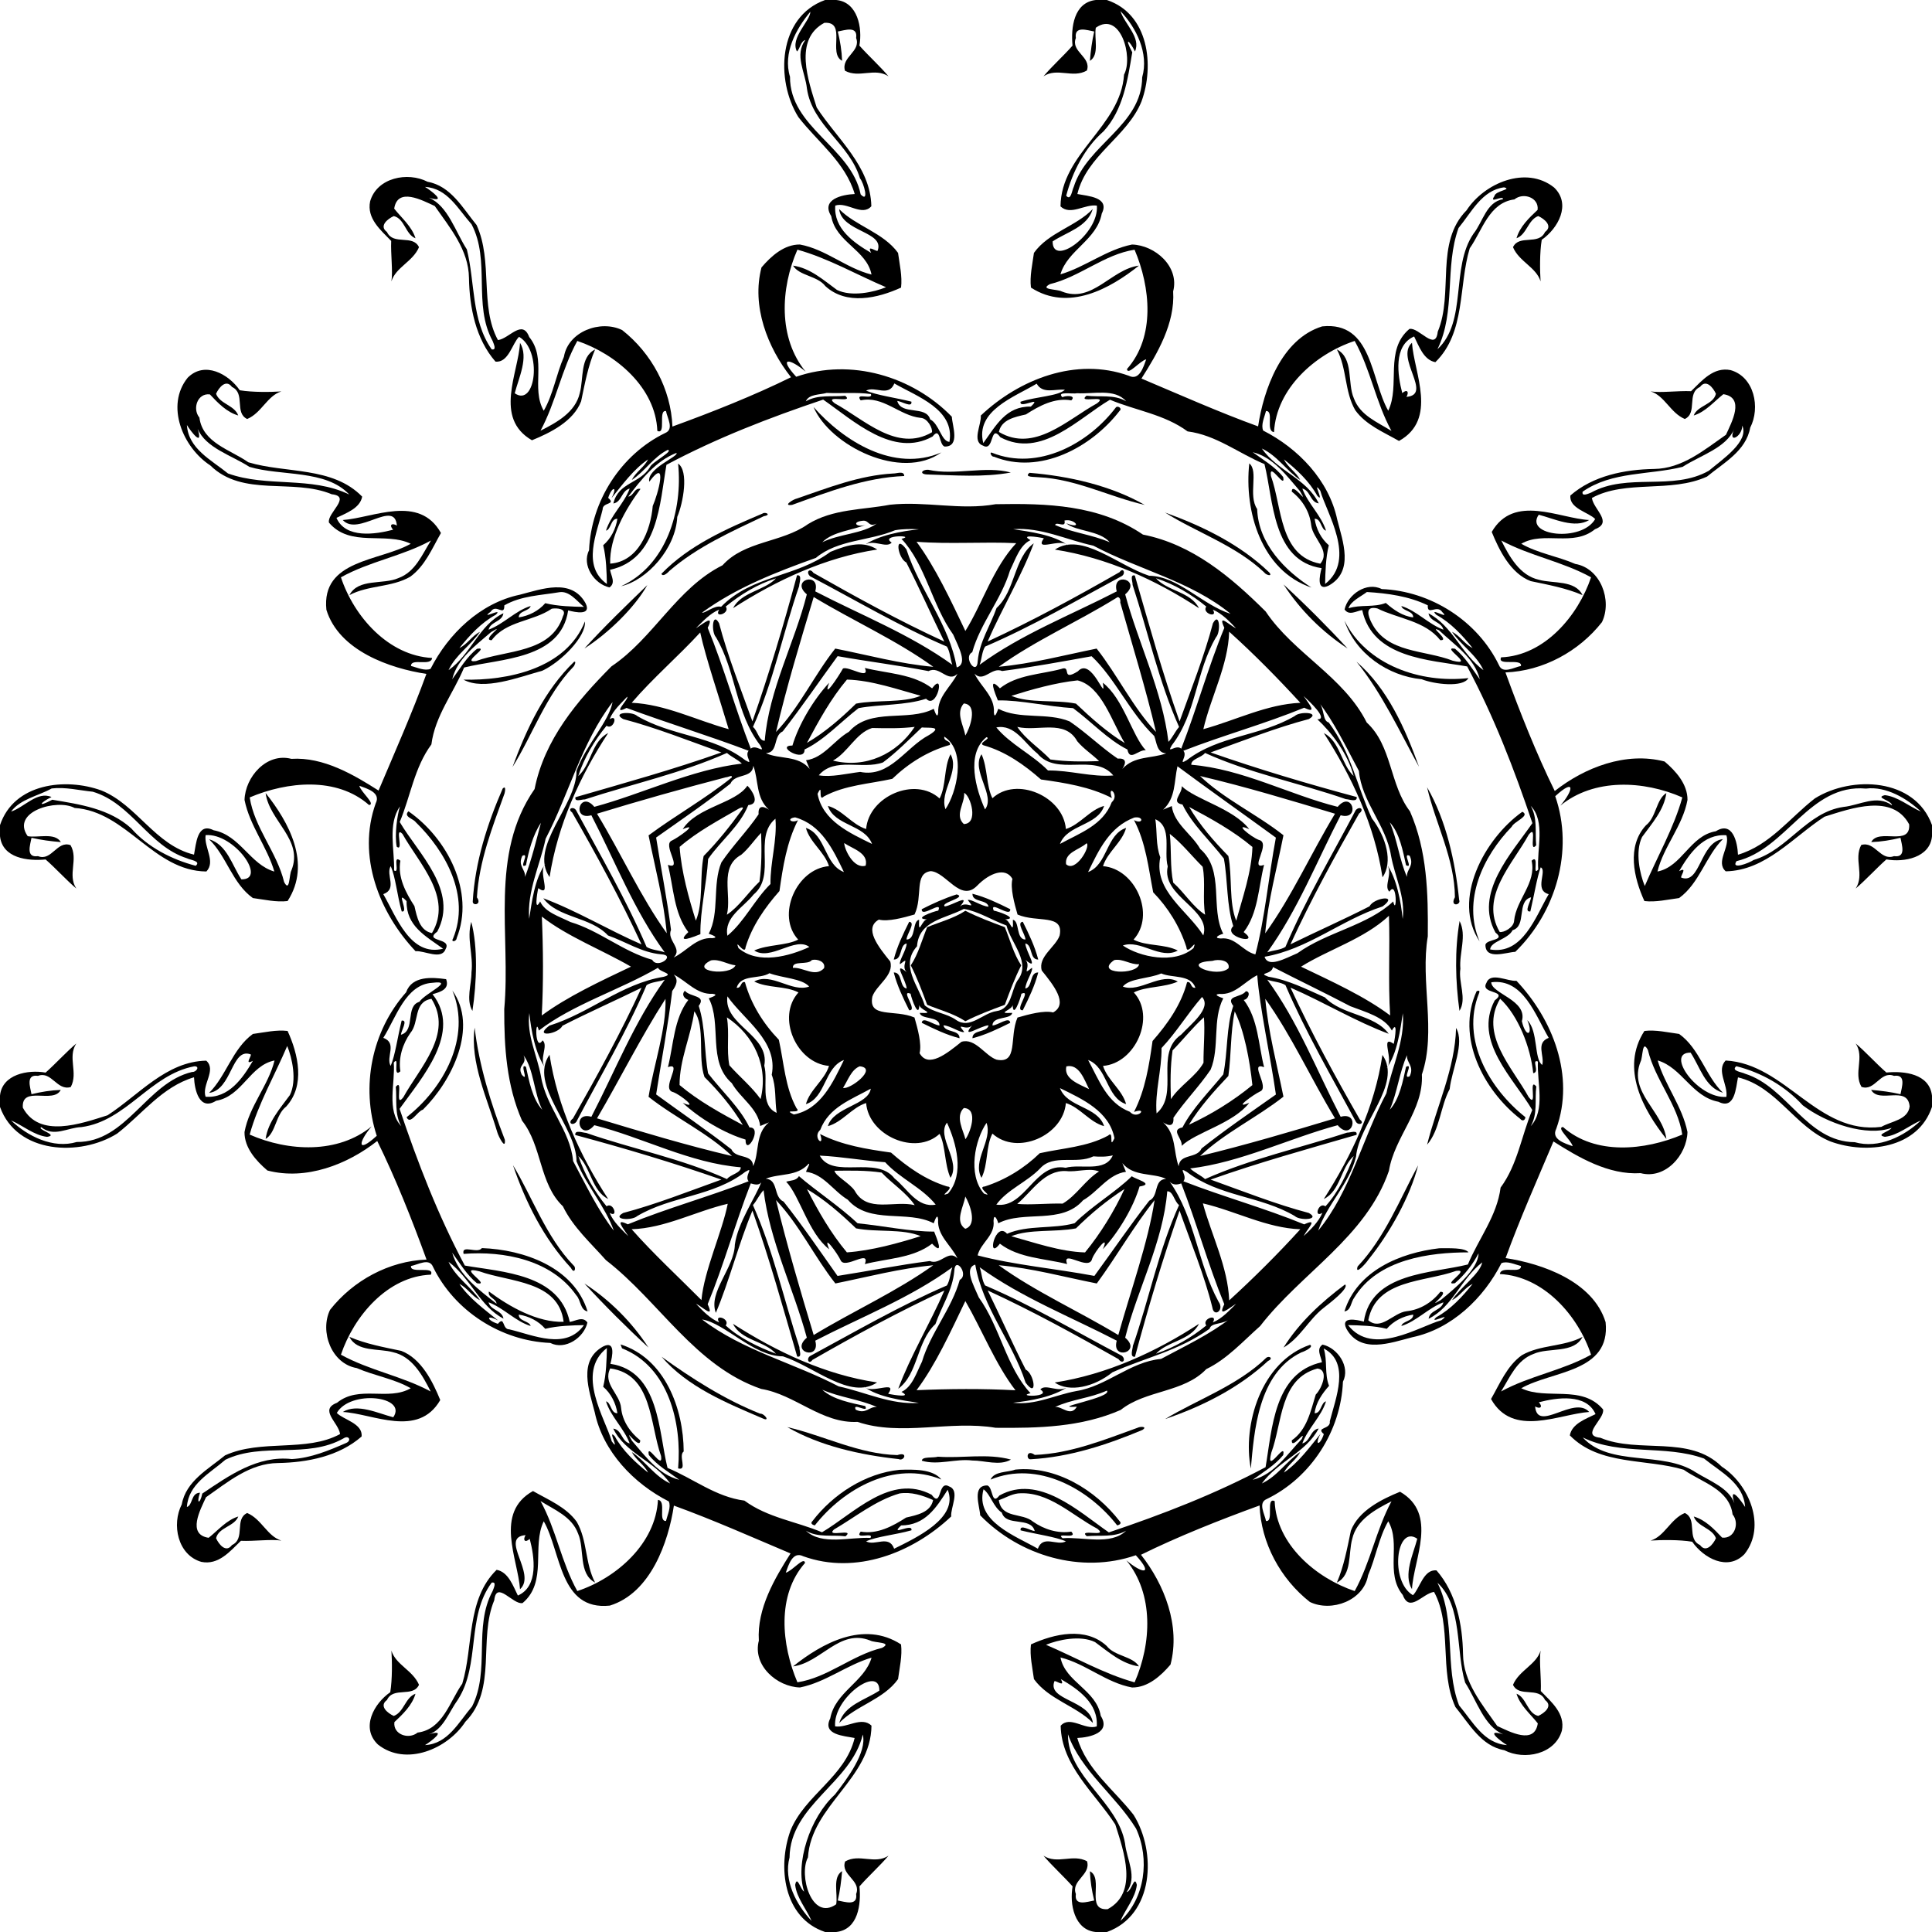 <?xml version="1.0" encoding="UTF-8"?>
<svg width="1055pt" height="1055pt" version="1.1" viewBox="0 0 1055 1055" xmlns="http://www.w3.org/2000/svg">
<g>
<path d="m450.56 0h6.09c11.73 1.1 14.38 15.34 12.64 24.9 4.72 5.33 11.28 11.3 15.9 16.77-7.58-4.94-15.96 1.18-23.77-3.03-2.25-7.54 8.89-10.45 6.09-17.89 0.98-6.88-6.26-4.2-10.01-3.54 1.28 5.24 2.15 10.56 2.34 15.97-7.84-4 2.72-21.57-9.69-20.71-16.87 9.07-8.83 31.51-4.17 46.24 11.02 17.04 29.42 32.05 29.83 53.92-5.15 5.78-13.2-2.58-19.7-0.37-0.94 12.6 10.08 20.29 19.63 25.85-2.83-5.18 3.28-0.16 3.52-1.28 3.91-10.45-19.49-10.11-21.05-22.66 9.13 9.28 24.12 12.78 32.19 23.92 0.82 6.22 2.38 12.75 1.64 18.95-12.71 5.82-29.81 9.77-41.33-0.81-4.41-5.73-14.22-5.55-17.65-11.18 9.34 1.29 16.64 7.92 23.97 13.25 8.01 3.96 20.39 1.2 26.79-1.47-15.73-6.67-31.72-15.91-48.38-20.5-9.28 21.1-10.6 48.21 4.5 66.61-8.66-7.35-15.23-8.2-5.16 2.79 29.84-10.35 63.57-0.22 84.98 21.81 0.25 5 4.68 16.33-3.87 16.31-3.24-0.77-2.17-11.31-6.63-5.5-21.43 11.9-43.19-8.66-59.76-20.15-29.52 9.95-58.05 20.94-85.58 35.62-3.61 20.8-4.53 51.66-30.78 57.31 0.52 3.25 3.26 7.19-0.34 9.64-8.24-1.84-15.29-12.11-11.13-20.29 1.08-26.8 17.4-52.37 41.64-64.07 4.86-2.05 1.11-8.1 0.36-11.96-4.49-0.74 0.31 13.21-4.72 10.83-0.9-23.65-22.64-42.01-43.7-49.11-8.64 15.62-11.65 33.35-20.1 49.02 8.83-4.48 19.11-10.07 21.46-20.6 2.17-7.81 0-19.62 8.36-23.77-3.87 9.06-5.62 18.71-7.63 28.29-4.22 11.07-17.04 17.28-26.86 21.3-20.96-12.14-7.38-36.78-6.51-53.21 4.86 7.89-0.73 19.13-2.89 27.55 11.54 7.95 15.16-23.42 2.36-30.83-3.67 3.47-5.73 14.35-12.88 13.53-10.81-12.38-14.19-29.63-14.47-45.65-0.17-15.37-10.38-27.39-18.68-39.3-6.87-3.13-20.33-10.48-22.15 1.42 3.89 4.99 9.63 9.66 11.63 16.2-5.47-2.07-5.87-10.7-11.85-12.13-3.4 1.52-8.22 5.42-3.73 8.69 3.45 7.5 14.14 1.16 17.49 8.3-3.3 7.87-12.73 10.99-15.06 18.67 0.87-5.69-0.44-14.85-0.12-22.09-5.8-5.98-13.4-12.26-11.51-21.59 3.7-12.98 20.48-16.34 31.41-10.71 12.75 2.31 19.2 14.46 26.74 23.61 9.05 19.81 1.57 44.33 11.66 62.84 6.21-0.8 13.28-11.7 17.07-1.69 9.83 12.04 0.79 27.91 7.94 40.27 5.2-9.06 6.82-19.88 11.01-29.47 2.33-13.84 19.94-20.33 31.8-14.59 16.04 12.6 26.69 32.22 27.45 52.69 21.7-7.89 44.5-16.94 64.76-26.92-12.86-16.31-21.63-38.86-16.12-59.97 5.2-6.12 12.36-12.6 20.98-12.51 14.16 2.58 25.36 13.01 39.1 16.4-2.59-13.45-19.61-17.7-21.99-31.89-5.76-9.16 5.95-11.8 12.82-12.08-5.16-17.4-20.14-28.3-30.75-41.98-12.6-20.16-11.23-54.72 14.57-63.97m-8.04 6.39c-7.84 9.41-15.09 22.65-11.12 35.52-0.16 27.77 33.36 38.45 38.59 64.25 4.75 4.95 1.76-6.24-0.39-8.79-5.59-18.81-26.08-28.98-28.96-49.04-0.92-8.92-6.97-18.24-0.85-26.52-2.71 0.92-2.74 4.43-4.57 6.32-3.96-7.32 7.24-16.66 7.3-21.74m-210.44 95.67c3.37 2.03 12.67 9.11 2.07 5.87 10.45 4.37 14.52 18.6 20.78 28.24 4.55 18.08 2.38 38.57 13.56 54.6 2.96 0.66 1.02-3.19 0.51-4.61-10.84-19.8-1.03-43.75-11.49-63.68-7.46-8.37-13.14-19.71-25.43-20.42m256.29 107.33c-3.09 7.64-10.59 1.21-15.42 3.94 5.94 2.51 15.5 3.72 24.74 5.99 0.58 3.66-5.48-0.25-7.72-0.39 2.17 8.11 15.64 2.18 17.98 10.09 4.94 2.45 6.05 11.99 10.51 12.27 3.1-17.72-17.66-24.72-30.09-31.9m-36.95 5.16c-3.47 1.08-9.66 0.5-11.37 4.58 6.61-3.82 14.27-2.31 21.53-3 5.06 4.41-12.25-1.01-5.79 4.09 15.99 8.69 33.98 27.02 53.13 15.83 0.44-2.15-2.39-7.7-6.16-7.86-11.57-1.15-20.55-12.28-32.76-9.56-3.59-4.6 6.99 0.04 5.58-3.44-7.99-1.13-16.12-0.23-24.16-0.64m-86.75 31.09c-7.83 3.88-12.56 11.79-19.63 16.44 2.08-4.36 6.7-6.83 8.83-11.21-7.93 5.43-14 13.8-19.93 21.13 3.55-6.75 0.15-6.39-1.83-0.12 4.57 3.87-3.13 2.23-3.02 6.24-3.18 13.26-11.51 30.9 2.31 40.76-0.11-5.97-0.32-14.42-2.02-21.14 4.24-3.64 6.91-8.95 7.76-14.45-3.66-0.14-3.41 5.84-6.22 6.47 2.56-8.34 9.8-14.62 12.94-22.97-4.46 1.08-4.29 7.39-8.92 8.14 2.74-11.7 14.52-10.71 20.04-19.93 0.89-2.5 13.02-8.73 9.69-9.36m4.74 1.68c-11.21 4.29-19.32 14.57-26.33 23.85 3.04-0.35 3.31-5 6.69-4.19-8.3 11.2-17.02 26.48-16.57 40.8 15.5-1.07 22.12-18.15 23.24-31.48 2.77-6.12 8.62-27.31-1.9-13.24-1.44-7.25 16.2-13.74 14.87-15.74z"/>
<path d="m598.37 0h6.05c22.89 7.63 26.08 35.8 18.9 55.44-7.83 19.32-29.92 29.31-35.01 50.5 5.63 1.14 17.89 1.66 13.33 10.68-2.69 14.46-18.72 19.93-22.57 33.19 13.51-3.95 25.04-13.47 39.1-16.28 12.54 0.34 25.99 12.02 22.45 25.58 1.11 17.57-8.75 34.12-17.31 47.6 20.83 8.8 42.24 18.33 63.7 26.13 2.98-19.84 12.64-47.75 35-54.61 27.47-2.86 26.45 29.16 36.06 46.05 6.72-13.77-2.22-33.03 11.55-44.65 5.14-1.17 14.32 12.66 15.48 1.52 8.89-21.22-1.77-48.54 15.76-66.33 9.62-14.81 32.46-24.62 47.77-12.44 9.55 9.14 2.15 22.4-6.74 28.56-1.17 7.11-1.01 16.94-0.63 22.72-2.34-7.71-11.76-10.8-15.06-18.68 3.35-7.14 14.04-0.8 17.49-8.3 4.48-3.26-0.33-7.17-3.71-8.7-5.6 2.04-6.25 10.13-11.86 12.11 1.84-6.33 6.83-11.08 11.51-15.47 0.86-6.75-7.81-9.73-12.66-5.73-13.84 1.78-17.48 16.89-24.4 26.71-6.18 20.38-2.13 45.94-18.76 62.17-6.41-1.17-8.98-8.78-11.6-14.04-11.43 4.99-9.05 21.18-6.47 30.95 2.55-2.38 3.9-0.71 2.27 2.04 14.61-1.2-6.24-21.21 3.02-29.54 1.15 16.56 14.21 41.72-7.08 53.61-8.42-4.83-18.03-8.69-23.89-16.79-5.89-10.19-4.5-22.76-10.03-33.19 9.31 4.85 5.58 18.39 9.29 26.73 3.39 9.31 12.82 12.92 20.52 17.78-8.6-15.7-11.35-33.43-20.09-49.15-21.53 7.15-42.82 25.99-44.04 49.79-4.82-0.56 0.19-11.71-4.38-11.51-0.85 3.37-2.91 7.58-1.54 10.67 19.12 9.71 35.92 27.14 40.44 48.66 3.03 11.87 9.27 28.17-4.56 35.94-7 3.54-5.02-5.6-3.99-9.47-26.94-3.95-26.25-37.23-31.19-56.82-14.14-5.89-26.4-15.87-41.99-17.86-12.63-9.32-28.24-11.37-42.38-17.29-17.27 10.16-37.52 32.35-59.83 20.5-5.76-7.73-3.25 8.23-9.55 4.54-6.21-2.24-0.71-11.6-1.16-16.4 20.95-19.8 52.02-32.1 80.79-21.74 5.78 2.9 7.98-4.64 9.53-8.96-3.47 0.84-10.06 9.11-10.5 5.31 15.61-17.66 12.84-44.74 4.16-65.17-16.54 2.51-29.9 14.86-46.22 18.79-6.03 3.18 3.97 2.65 6.44 4 16.68 6.72 26.9-12.13 42.17-14.11-15.7 12.52-38.48 25.29-58.98 12-0.76-6.2 0.81-12.74 1.63-18.95 7.98-11.22 23.04-14.44 32.12-23.95-2.93 9.87-14.13 12.51-21.91 17.68-0.18 14.3 25.39-4.02 24.16-19.54-6.61-0.97-14.37 5.63-19.86 0.42 0.28-29.03 32.85-43.54 34.69-71.95 5.18-9.58-2-35.06-15.41-25.62-1.03 5.61 2.18 14.77-3.23 18.11 0.44-5.4 1.13-10.77 2.35-16.04-3.75-0.66-11.01-3.32-10.02 3.55-2.97 7.48 8.65 10.35 6.01 17.76-7.72 4.47-16.14-1.83-23.69 3.16 4.6-5.48 11.15-11.35 15.86-16.77-0.95-9.74 0.64-23.56 12.7-24.9m13.45 6.04c2.36 7.23 11.33 14.37 7.95 22.08-3-6.17-6.04-8.16-1.48 0.42-2.47 14.86-4.88 31.36-15.63 43.12-10.34 9.08-16.98 22.09-20.44 35.2 2.63 3.1 3.15-3.06 4.1-4.77 7.25-23.18 37.2-33.54 37.39-59.9 3.77-13.07-3.25-27.15-11.89-36.15m209.5 96.26c-12.05 1.55-17.71 13.51-24.86 22.19-7.74 21.46-1.33 45.41-11.52 66.23 16.53-15.4 7-44.54 19.67-63.09 5.18-6.48 7.02-17.34 16.19-18.88-0.15-2.41-7.97 2.93-4.74-1.67 0.44-2.94 10.02-3.6 5.26-4.78m-255.23 107.21c-12.12 7.3-33.7 14.72-29.15 32.45 6.96-9.58 12.33-20.17 25.98-19.95 6.78-6.37-6.6 1.68-5.62-2.66 8.83-2.83 20.42-3.02 24.22-6.52-5.43-0.56-12.1 2.51-15.43-3.32m22 5.21c-2.27 0.58-11.47-1.19-7.95 2.18 1.7-0.98 7.8-1.11 4.85 1.73-8.98-1.61-17.49 2.97-24.79 7.68-5.96 1.36-13.39 2.8-14.73 9.57 19.4 11.49 37.35-6.74 53.61-15.64 6.64-5.09-11.27 0.39-5.78-4.16 7.28 0.91 15-0.87 21.64 3.04-6.2-7.21-18.06-3.81-26.85-4.4m100.95 30.21c8.68 12.39 24.51 16.41 31.09 29.95-4.74-0.57-4.5-7.03-8.98-8.09 3.12 8.36 10.37 14.63 12.93 22.97-2.81-0.63-2.56-6.61-6.22-6.47 0.84 5.5 3.51 10.81 7.76 14.45-1.7 6.72-1.92 15.17-2.02 21.14 17.41-13.54 0.59-39.03-2.64-50.93-4.96-6.67 2.77 7.57-1.69 2.72-4.31-7.91-11.3-14.33-18.14-19.81 2.06 4.41 6.71 6.88 8.83 11.22-7.39-5-12.52-13.29-20.92-17.15m-4.98 2c5.45 4.03 12.15 7.84 16.65 13.57 1.42 7.5-7.92-9.05-6.7-0.59 6.21 17.2 4.47 43.61 26.95 47.92 5.93-7.04-4.06-13.57-4.94-20.9-0.78-7.41-4.84-13.97-10.62-18.45-0.09-6.09 9.89 8.91 4.48-0.27-7.21-8.3-14.53-18.52-25.82-21.28z"/>
<path d="m102.44 206.31c9.22-9.36 22.35-2.11 28.49 6.8 7.12 1.17 16.95 1.01 22.73 0.63-7.71 2.33-10.8 11.76-18.68 15.06-7.14-3.35-0.8-14.04-8.3-17.49-3.26-4.49-7.17 0.32-8.7 3.71 2.04 5.6 10.13 6.25 12.11 11.86-6.33-1.84-11.08-6.83-15.47-11.51-6.75-0.86-9.73 7.81-5.73 12.66 1.78 13.84 16.89 17.48 26.71 24.4 20.38 6.18 45.94 2.13 62.17 18.76-1.17 6.4-8.78 8.98-14.04 11.6 4.99 11.43 21.18 9.05 30.95 6.47-2.38-2.56-0.71-3.91 2.04-2.27-1.2-14.61-21.21 6.24-29.54-3.02 16.56-1.15 41.72-14.21 53.61 7.08-4.83 8.42-8.69 18.02-16.79 23.89-10.19 5.89-22.76 4.49-33.19 10.03 4.85-9.32 18.39-5.59 26.73-9.29 9.31-3.4 12.92-12.82 17.78-20.52-15.7 8.6-33.43 11.34-49.15 20.09 7.15 21.52 25.99 42.82 49.79 44.04-0.56 4.81-11.71-0.19-11.51 4.38 3.37 0.84 7.58 2.89 10.67 1.54 9.71-19.12 27.14-35.92 48.66-40.44 11.87-3.04 28.17-9.27 35.94 4.56 3.54 6.99-5.6 5.02-9.47 3.99-3.95 26.94-37.23 26.25-56.82 31.19-5.89 14.14-15.87 26.4-17.86 41.99-9.32 12.62-11.37 28.24-17.29 42.38 10.16 17.27 32.35 37.51 20.5 59.83-7.73 5.75 8.23 3.24 4.54 9.55-2.24 6.2-11.6 0.7-16.4 1.16-19.8-20.95-32.1-52.02-21.74-80.79 2.9-5.78-4.64-8-8.96-9.53 0.84 3.46 9.11 10.05 5.31 10.5-17.66-15.61-44.74-12.84-65.17-4.16 2.51 16.54 14.86 29.9 18.79 46.22 3.18 6.02 2.65-3.98 4-6.44 6.72-16.68-12.13-26.9-14.11-42.17 12.52 15.7 25.29 38.48 12 58.98-6.2 0.75-12.74-0.81-18.95-1.63-11.22-7.98-14.44-23.04-23.95-32.12 9.87 2.93 12.51 14.13 17.68 21.91 14.3 0.18-4.02-25.39-19.54-24.16-0.97 6.61 5.63 14.37 0.42 19.86-29.03-0.28-43.54-32.85-71.95-34.69-9.58-5.18-35.06 1.99-25.62 15.41 5.61 1.02 14.77-2.18 18.11 3.23-5.4-0.44-10.77-1.14-16.04-2.35-0.66 3.75-3.32 11 3.55 10.02 7.48 2.97 10.35-8.66 17.76-6.01 4.47 7.72-1.83 16.13 3.16 23.69-5.48-4.61-11.35-11.15-16.77-15.86-9.74 0.94-23.56-0.64-24.9-12.7v-6.05c7.63-22.89 35.8-26.08 55.44-18.9 19.32 7.83 29.31 29.92 50.5 35.01 1.14-5.64 1.66-17.88 10.68-13.33 14.46 2.69 19.93 18.72 33.19 22.57-3.95-13.52-13.47-25.05-16.28-39.1 0.34-12.54 12.02-25.99 25.58-22.45 17.57-1.11 34.12 8.75 47.6 17.31 8.8-20.83 18.33-42.24 26.13-63.7-19.84-2.98-47.75-12.64-54.61-35-2.86-27.48 29.16-26.45 46.05-36.06-13.77-6.72-33.03 2.22-44.65-11.55-1.17-5.14 12.66-14.32 1.52-15.48-21.22-8.89-48.54 1.77-66.33-15.76-14.83-9.63-24.66-32.55-12.38-47.83m-0.38 25.78c0.8 12.97 13.29 19.04 22.43 26.45 21.46 7.74 45.41 1.33 66.23 11.52-12.78-13.79-37.21-9.92-54.55-15.13-9.64-6.26-23.87-10.33-28.24-20.78 3.24 10.61-3.84 1.28-5.87-2.06m203.33 91.3c-10.11 1.71-20.82 1.91-30 7.18 0.13 6.42-4.51-1.21-7.44 3.47-6.67 4.95 7.57-2.78 2.72 1.69-7.91 4.3-14.33 11.3-19.81 18.14 4.41-2.08 6.88-6.71 11.22-8.83-5 7.39-13.29 12.51-17.15 20.92 12.39-8.68 16.41-24.51 29.95-31.09-0.57 4.74-7.03 4.49-8.09 8.98 8.36-3.12 14.63-10.38 22.97-12.93-0.63 2.81-6.61 2.56-6.47 6.22 5.5-0.85 10.81-3.52 14.45-7.76 6.72 1.7 15.17 1.91 21.14 2.02-3.88-3.17-8-8.93-13.49-8.01m-4.08 9c-10.33 7.07-24.95 6.59-32.83 17.21-6.09 0.09 8.91-9.9-0.27-4.48-8.3 7.21-18.52 14.53-21.28 25.82 4.03-5.45 7.84-12.15 13.57-16.65 7.5-1.42-9.05 7.9-0.59 6.7 16.7-6.17 41.09-4.17 47.55-24.61 2.2-4.05-3.22-4.44-6.15-3.99m-273.08 98.16c-7.25 4.06-17.14 5.77-22.19 12.63 7.23-2.36 14.37-11.34 22.08-7.95-6.17 3-8.16 6.02 0.42 1.48 14.86 2.47 31.36 4.88 43.12 15.63 9.08 10.34 22.09 16.98 35.2 20.44 3.1-2.63-3.06-3.16-4.77-4.1-20.93-6.66-30.25-30.05-51.43-36.35-7.44-0.74-14.95-2.66-22.43-1.78m190.18 9.79c-6.81 9.73-2.9 23.61-3.22 35 3.48 2.1-1.19-9.1 3.44-5.33-1.61 8.98 2.97 17.48 7.68 24.79 1.36 5.94 2.8 13.4 9.57 14.73 11.54-19.63-6.99-37.86-16.13-54.18-4.54-4.59 0.96 10.13-3.11 7.02-1.29-6.53 0.32-17.45 1.77-22.03m-5.08 32.61c-2.79 4.77 3.81 12.47-4.03 15.31 7.16 12.39 14.75 34.29 32.66 29.8-9.58-6.96-20.17-12.34-19.95-25.98-6.37-6.78 1.68 6.6-2.66 5.62-2.57-9.15-3.34-18.82-6.02-24.75z"/>
<path d="m923.44 213.62c5.97-5.8 12.26-13.4 21.59-11.51 12.97 3.7 16.34 20.48 10.71 31.41-2.31 12.75-14.46 19.2-23.61 26.74-19.81 9.05-44.33 1.57-62.84 11.66 0.8 6.21 11.7 13.28 1.69 17.07-12.04 9.83-27.91 0.79-40.27 7.94 9.06 5.2 19.87 6.82 29.47 11.01 13.84 2.33 20.33 19.94 14.59 31.8-12.6 16.04-32.22 26.69-52.69 27.45 7.89 21.7 16.94 44.5 26.92 64.76 16.31-12.86 38.85-21.63 59.97-16.12 6.12 5.2 12.59 12.36 12.51 20.98-2.58 14.16-13.02 25.36-16.4 39.1 13.45-2.59 17.7-19.61 31.89-21.99 9.16-5.76 11.79 5.95 12.08 12.82 17.4-5.16 28.3-20.14 41.98-30.75 20.16-12.6 54.72-11.23 63.97 14.57v6.09c-1.11 11.73-15.35 14.38-24.9 12.64-5.33 4.72-11.31 11.28-16.77 15.9 4.93-7.58-1.18-15.96 3.03-23.77 7.54-2.25 10.45 8.89 17.89 6.09 6.87 0.98 4.2-6.26 3.54-10.01-5.24 1.28-10.56 2.15-15.97 2.34 4-7.84 21.57 2.72 20.71-9.69-9.07-16.87-31.51-8.83-46.24-4.17-17.04 11.02-32.05 29.42-53.92 29.83-5.78-5.15 2.57-13.2 0.37-19.7-12.61-0.94-20.29 10.08-25.85 19.63 5.17-2.83 0.15 3.28 1.28 3.52 10.45 3.91 10.11-19.49 22.66-21.05-9.28 9.13-12.78 24.12-23.92 32.19-6.22 0.82-12.76 2.38-18.95 1.64-5.82-12.71-9.77-29.81 0.81-41.33 5.72-4.41 5.55-14.22 11.18-17.65-1.29 9.34-7.92 16.64-13.25 23.97-3.96 8.01-1.21 20.39 1.47 26.79 6.66-15.73 15.91-31.72 20.5-48.38-21.1-9.28-48.21-10.6-66.61 4.5 7.35-8.66 8.2-15.23-2.79-5.16 10.34 29.84 0.22 63.57-21.81 84.98-5.01 0.25-16.34 4.68-16.31-3.87 0.77-3.24 11.3-2.17 5.5-6.63-11.91-21.43 8.66-43.19 20.15-59.76-9.95-29.52-20.95-58.05-35.62-85.58-20.8-3.61-51.66-4.53-57.31-30.78-3.25 0.52-7.2 3.26-9.64-0.34 1.83-8.24 12.11-15.29 20.29-11.13 26.8 1.08 52.37 17.4 64.07 41.64 2.04 4.86 8.09 1.11 11.96 0.36 0.74-4.49-13.22 0.31-10.83-4.72 23.65-0.9 42.01-22.64 49.11-43.7-15.62-8.64-33.35-11.65-49.02-20.1 4.47 8.83 10.06 19.11 20.6 21.46 7.81 2.17 19.62 0 23.77 8.36-9.06-3.87-18.71-5.62-28.29-7.63-11.08-4.22-17.28-17.04-21.3-26.86 12.13-20.96 36.78-7.38 53.21-6.51-7.89 4.86-19.13-0.73-27.55-2.89-7.95 11.54 23.42 15.16 30.83 2.36-3.47-3.67-14.36-5.73-13.53-12.88 12.38-10.81 29.62-14.19 45.65-14.47 15.37-0.17 27.39-10.38 39.3-18.68 3.13-6.87 10.47-20.33-1.42-22.15-4.99 3.89-9.67 9.63-16.2 11.63 2.07-5.47 10.69-5.87 12.13-11.85-1.52-3.4-5.42-8.22-8.69-3.73-7.5 3.45-1.16 14.14-8.3 17.49-7.87-3.3-10.99-12.73-18.67-15.06 5.69 0.87 14.85-0.44 22.09-0.12m27.95 18.79c0.07 6.13-8.34 10.39-4.32 1.74-4.37 10.45-18.6 14.52-28.24 20.78-18.08 4.55-38.57 2.38-54.6 13.56-0.67 2.96 3.18 1.02 4.61 0.51 19.95-11.02 44.4-0.71 64.26-11.91 7.68-6.41 22.15-16.13 18.29-24.68m-204.98 90.87c-3.39 2.6-8.83 4.97-10.04 8.89 6.65-2.17 13.9-0.33 20.38-2.92 4.14 3.66 9.16 7.22 14.96 7.89 0.13-3.66-5.84-3.41-6.47-6.22 8.34 2.56 14.61 9.8 22.97 12.94-1.09-4.46-7.39-4.29-8.14-8.92 13.02 6.78 17.87 22.12 30 31.02-3.86-8.41-12.15-13.53-17.15-20.92 4.36 2.08 6.81 6.7 11.21 8.83-5.43-6.82-11.91-13.84-19.8-18.13-4.67-4.62 8.11 3.16 3.3-1.44-2.91-4.55-8.29 2.3-7.95-3.74-10.27-5-21.94-6.58-33.27-7.28m5.69 8.96c-7.14-1.63-4.83 4.5-3.15 7.78 8.35 16.77 29.14 14.8 44.29 20.76 13.05 3.34-7.04-8.12 1.33-6.51 5.62 4.61 9.49 11.2 13.5 16.67-2.88-11.79-14.05-18.91-22.28-26.78-6.11-2.78 6.5 5.7 0.73 5.44-8.41-10.67-23.09-11.72-34.42-17.36m266.86 98.38c-30.99-2.72-43.29 33.14-70.73 39.63-3.15 4.91 6.85 1.06 9.4-0.65 18.81-5.59 28.98-26.08 49.04-28.96 8.92-0.92 18.24-6.97 26.52-0.85-0.31-2.83-9.73-4.2-3.9-5.58 7.07 0.81 13.12 6.12 19.67 8.97-7.49-7.06-19.03-13.97-30-12.56m-183.09 9.43c3.82 6.61 2.3 14.27 3 21.53-4.41 5.06 1-12.25-4.09-5.79-8.69 15.99-27.02 33.98-15.83 53.13 2.11 0.44 7.7-2.39 7.86-6.16 1.14-11.57 12.28-20.55 9.56-32.76 4.51-4.06 0.13 9.14 3.62 4.75-0.92-11.05 4.13-26.15-4.12-34.7m5.46 33.56c-2.03 5.52-3.56 15.24-5.65 24.08-3.66 0.58 0.25-5.48 0.39-7.72-8.12 2.17-2.19 15.64-10.09 17.98-2.45 4.94-12 6.05-12.27 10.51 17.75 3.08 24.76-17.78 31.99-30.2-8.21-2.12-0.65-12.85-4.37-14.65z"/>
<path d="m444.24 222.25c16.23 18.4 43.8 36.06 69.82 24.8-21.91 15.77-60.9-3.71-69.82-24.8z"/>
<path d="m609.43 222.36c1.11-0.91 3.54 0.75 1.95 1.98-15.4 20-43.56 35.17-68.68 25.02-1.23 0.28-2.73-2.82-0.94-2.12 25 10.08 52.6-4.89 67.67-24.88z"/>
<path d="m370.29 253.15c5.93 4.03 2.8 21.44-0.46 29.1-0.82 17.14-16.25 34.48-30.7 37.88 24.83-11.39 33.78-41.32 31.16-66.98z"/>
<path d="m682.19 253.04c5.27 4.31-0.81 17.42 4.3 24.93 0.68 19.09 15.34 33.7 29.64 42.88-27.41-9.2-36.8-41.77-33.94-67.81z"/>
<path d="m506.86 256.52c14.7 3.29 31.29-2.34 45.13 1.51-15.1 2.74-30.67 1.49-45.93 1.05-4.29-0.3-2.47-2.75 0.8-2.56z"/>
<path d="m487.72 258.56c1.92 0.08 6.03-1.69 6.04 1.38-21.27 0.84-41.34 8.59-61.18 15.75-5.39 0.81 0.32-2.98 2.6-3.47 17.13-5.89 34.2-12.66 52.54-13.66z"/>
<path d="m562.18 258.19c21.48 1.75 44.39 6.94 62.9 17.52-19.22-4.4-37.73-14.19-57.85-15.1-1.95-0.29-8.36 0.21-5.05-2.42z"/>
<path d="m485.94 275.62c19.3-2.12 38.59 3.18 57.76-0.3 27.97-0.51 56.45 0.3 80.43 16.6 27.02 5.35 47.98 23.09 66.99 41.97 15.4 22.98 42.68 35.59 55.2 60.65 13.89 12.73 12.44 33.92 23.61 48.5 9.43 21.52 9.97 44.83 9.74 68.25-4.21 24.9 4.81 51.7-3.23 75.45 1.01 19.57-14.96 34.01-18 52.61-12.42 36.16-47.81 55.65-70.32 84.77-9.43 8.36-18 17.99-29.4 23.5-12.37 12.99-32.94 11.3-46.76 22.31-21.52 9.43-44.84 9.97-68.25 9.74-24.9-4.21-51.7 4.81-75.45-3.23-19.57 1.01-34.01-14.96-52.61-18-36.16-12.42-55.65-47.81-84.77-70.32-8.36-9.43-17.99-18-23.5-29.4-12.99-12.37-11.31-32.94-22.31-46.76-8.45-19.27-9.78-39.97-9.72-60.92 3.68-40.58-8.25-84.45 16.57-120.17 5.35-27.02 23.09-47.98 41.97-66.99 22.98-15.41 35.59-42.68 60.65-55.2 12.15-13.47 32.42-12.27 46.67-22.47 13.67-8.41 29.82-7.76 44.73-10.59m-14.61 8.72c-6.7 0.57-3.49 4.02 1.42 2.2-6.75 2.97-17.91 3.59-23.73 9.57 9.27-4.64 22.01-4.54 29.74-10.22-4.52 2.2-4.1-1.78-7.43-1.55m109.94-0.1c1.05 4.51-4.44 0.24-5.13 2.44 9.58 4.25 20.22 5.24 29.84 9.43-5.55-6.57-18.49-5.86-23.72-10.36 9.53 3.59 4.36-2.82-0.99-1.51m-92.49 5.29c-13.99 5.94-31.3 5.05-43.25 15.11-21.74 7.76-43.57 16.3-62.16 29.87 1.34 0.7 6.73-4.19 10.4-3.17 17.09-17.47 40.83-15.94 59.7-30 10.39-4.26 18.09-6.01 25.59-1.27-28.26 4.26-55.03 16.74-78.78 32.04 4.57-8.91 17.2-9.58 23.47-16.29-10.04 3.09-19.41 8.84-27.46 15.4 2.7 3.67-6.7 6.71-3.57 1.67-5.01 2.04-8.98 6.47-12.74 10.18 4.27-2.61 10.22-7.9 6.47-0.25 8.88 21.63 15.04 44.23 23.52 65.98 2.91-2.59 8.27 3.4 5.15-1.83-13.6-17.61-13.04-40.24-24.15-59.01-2.67-2.82-2.01-14.34 1.69-7.63 4.69 17.87 11.95 36.13 18.22 53.6 9.18-26.25 17.12-52.92 24.35-79.8 3.03-0.33 1.21 4.09 1.14 5.96-8.87 25.5-14.02 52.24-25.22 76.88 2.63 1.97 3.23 7.64 6.45 7.52 2.27-27.93 16.36-53.55 22.98-79.95-9.44-7.94 7.66-12.64 4.6-1.62 25.09 13.02 51.73 23.4 74.84 40.07-1.17-3.21-1.19-7.14-2.96-9.92-25.78-10.99-49.91-25.4-74.7-38.4-2.48-2.29-0.22-4.83 1.84-1.84 23.36 13.26 47.01 26.27 71.45 37.5-7.06-14.37-13.51-29.05-20.77-43.23-4.64-2.13-6.72-16.25 0.08-7.1 7.37 22.67 23.37 40.69 27.49 64.47 6.14-1.95 1.09-10.93-1.93-17.93-11.67-16.19-15.08-38.32-28.26-52.31 8.49-1.96-12.19-2.3-5.34 2.04-3.01 3.46-10.21-2.32-15.19 1.56 7.92-5.57 20.76-7.83 30.08-8.79-4.34-0.26-8.75-0.24-13.03 0.49m64.49-0.57c8.66 1.36 22.21 3 30 8.89-4.09-4.42-18.69 3.95-13.27-3.92-3.52-0.8-13.23-2.2-7.25 1.02-5.9 2.65-8.23 10.54-11.22 16.53-4.68 15.79-16.21 28.8-20.62 44.66-5.3 2.75 2.64 13.43 2.99 4.78 0.92-10.46 6.93-19.32 10.29-28.93 10.36-9.54 9.39-27.3 20.31-35.31-6.64 17.9-17.32 35.5-25.2 53.63 24.7-11.43 48.53-24.4 72.06-37.89 2.01-2.88 3.53 0.73 1.19 2.16-24.62 13.27-48.89 27.43-74.61 38.48-1.79 2.8-1.78 6.72-2.98 9.92 22.94-16.78 49.71-27.06 74.86-40.06-3.07-11.02 14.04-6.32 4.6 1.62 7.11 26.42 20.36 53 23.62 80.56 2.33-2.4 3.58-5.63 5.81-8.14-11.11-24.9-16.93-51.71-25.38-77.58 0.12-1.68-1.71-5.78 1.21-5.14 7.74 26.71 15.14 53.49 24.44 79.69 6.26-17.47 13.53-35.73 18.22-53.6 3.69-6.71 4.35 4.81 1.69 7.63-11.11 18.77-10.55 41.4-24.15 59.01-3.12 5.23 2.23-0.76 5.15 1.83 8.48-21.74 14.63-44.36 23.54-65.98-3.8-8.17 2.51-1.57 6.38 0.27-3.58-3.83-7.72-8.11-12.66-10.2 3.11 5.04-6.28 2-3.58-1.67-8.05-6.61-17.47-12.24-27.48-15.47 6.15 7.06 18.97 7.3 23.49 16.36-23.62-15.52-50.42-27.64-78.66-32 14.5-9.84 34.41 8.72 51.44 14.28 15.78 0.18 29.2 16 44.49 20.79-21.64-17.82-50.49-24.19-74.96-37.22-14.56-3.12-28.65-10.19-43.76-9m-52.79 6.87c10.3 13.91 18.82 32.23 26.67 48.72 9.36-15.02 15.2-34.52 27.77-47.95-17.34-0.87-36.41 0.64-54.44-0.77m-56.15 30.17c-7.22 23.96-14.76 48.89-20.58 73.69 12.58-13.09 20.91-31.1 32.34-45.54 18 3.56 35.35 8.36 53.56 9.97-20.12-14.55-43.79-25.08-65.32-38.12m165.12 0.58c-20.98 13.02-44.41 23.28-64.06 37.51 18.18-1.67 35.49-6.3 53.44-9.93 11.43 14.48 19.85 32.31 32.42 45.51-5.64-23.83-12.88-47.23-19.53-70.73 0.37-1.45-0.58-3.9-2.27-2.36m-227.09 18.78c-12 13.06-26.08 25.13-37.42 38.39 18.32 0.82 35.37 9.58 52.96 14.41-5.08-17.13-12.33-38.2-15.54-52.8m288.84-0.43c-0.55 18.42-9.96 35.38-14.1 53.23 17.59-4.82 34.66-13.62 52.98-14.39-12.09-13.19-25.5-26.83-38.88-38.84m-213.81 13.36c-10.03 13.69-19.58 27.8-29.97 41.08-5.38 2.42-2.23 11.59-9.18 11.9 7.2 3.44 17.68 0.99 23.88 8.59-0.63-1.6-1.35-3.14-1.97-4.73 9.64-1.23 15.26-10.9 23.41-15.53 11.81-13.53 32.27-5.22 46.32-12.57 0.53 1.37 1.97 5.91 2.44 2.16-0.46-8.8 6.96-14.14 10.54-21.35-5.2 5.38-9.75-4.61-15.79-1.38-16.47-3.19-33.23-5.23-49.68-8.17m138.72 0.06c-16.2 2.92-32.48 5.91-48.86 8.06-5.77-2.47-10.17 6.62-15.11 1.42 3.45 7.26 11.23 12.48 10.59 21.31 0.34 3.81 1.87-0.73 2.4-2.12 11.64 6.07 26.69 1.83 38.95 6.9 9.15 6.18 17.24 14.2 26.28 20.33 4.66-0.38 4.77 2.17 2.52 5.61 6.52-7.21 15.88-5.54 23.96-8.48-5.21-0.29-5.1-5.83-6.57-9.51-13.26-12.69-21.49-31.66-34.16-43.52m-253.63 22.1c-3.39 3.69-7.7 7.45-9.59 12.26 5.04-3.11 2 6.28-1.67 3.58-6.61 8.05-12.24 17.47-15.47 27.48 7.06-6.15 7.3-18.97 16.36-23.49-15.52 23.62-27.64 50.42-32 78.66-11.54-16.61 14.88-39.02 14.71-58.1 5.42-14.53 17.49-26.38 19.68-37.46-16.96 22.14-23.77 50.16-36.54 74.59-3.12 14.56-10.19 28.65-9 43.76 1.36-8.66 3-22.22 8.89-30-4.42 4.08 3.95 18.69-3.92 13.27-0.8 3.51-2.2 13.22 1.02 7.25 2.65 5.89 10.54 8.23 16.53 11.22 15.79 4.68 28.8 16.2 44.66 20.62 2.75 5.3 13.43-2.64 4.78-2.99-10.46-0.92-19.32-6.94-28.93-10.29-9.54-10.36-27.3-9.39-35.31-20.31 17.9 6.64 35.5 17.32 53.63 25.2-11.43-24.7-24.4-48.53-37.89-72.06-2.88-2.02 0.73-3.54 2.16-1.19 13.27 24.61 27.43 48.88 38.48 74.61 2.8 1.75 6.72 1.79 9.92 2.98-16.78-22.94-27.06-49.71-40.06-74.86-11.02 3.06-6.32-14.04 1.62-4.6 26.42-7.11 53-20.36 80.56-23.62-2.4-2.33-5.63-3.58-8.14-5.81-24.9 11.11-51.71 16.93-77.58 25.38-1.68-0.13-5.78 1.7-5.14-1.21 26.71-7.74 53.49-15.14 79.69-24.44-17.47-6.27-35.73-13.53-53.6-18.22-6.71-3.7 4.81-4.36 7.63-1.69 18.77 11.11 41.4 10.55 59.01 24.15 5.23 3.12-0.76-2.24 1.83-5.15-21.99-8.32-44.76-15.28-66.68-23.4-8.56 4.42 1.55-5.09 0.36-6.12m369.36-0.4c2.78 4.14 7.96 10.16 0.34 6.4-21.63 8.88-44.23 15.04-65.98 23.52 2.59 2.91-3.41 8.27 1.83 5.15 17.61-13.6 40.24-13.04 59.01-24.15 2.81-2.67 14.33-2.01 7.63 1.69-17.87 4.69-36.13 11.95-53.6 18.22 26.25 9.18 52.92 17.12 79.8 24.35 0.32 3.03-4.1 1.21-5.96 1.14-25.5-8.87-52.24-14.02-76.88-25.22-1.97 2.63-7.65 3.23-7.52 6.45 27.93 2.27 53.54 16.36 79.95 22.98 7.94-9.44 12.64 7.66 1.62 4.6-13.02 25.09-23.4 51.73-40.07 74.84 3.22-1.17 7.1-1.19 9.92-2.96 10.98-25.78 25.39-49.91 38.4-74.7 2.29-2.48 4.82-0.22 1.84 1.84-13.26 23.36-26.27 47.01-37.5 71.45 14.37-7.06 29.04-13.51 43.23-20.77 2.13-4.64 16.25-6.72 7.1 0.08-22.67 7.37-40.69 23.37-64.47 27.49 1.95 6.14 10.92 1.09 17.93-1.93 16.19-11.67 38.32-15.08 52.31-28.26 1.95 8.49 2.3-12.19-2.04-5.34-3.46-3.01 2.32-10.21-1.56-15.19 5.57 7.92 7.83 20.76 8.79 30.08 1.56-12.03-4.25-22.97-6.36-34.52-2.66-16.73-16.02-29.41-17.55-46.3-6.84-12.76-13.62-27-22.23-37.97 3.72 3.79 2.11 10.57 5.77 11.5 12.54 17.03 15.05 34.03 23.51 52.3 7.81 10.21 11.72 23.99 5.83 32.24-4.26-28.26-16.74-55.03-32.04-78.78 8.91 4.57 9.58 17.2 16.29 23.47-3.2-12.39-12.35-24.07-19.82-30.98 6.4 0.18-4.59-10-7.52-12.72m-185.54 4.09c-4.6 5.2-0.08 11.86 0.81 17.5 2.31-3.36 7.3-16.92-0.81-17.5m-50.06 13.39c-8.9 2.75-13.15 13.32-21.39 17.8 17.83 4.43 34.82-3.57 44.63-18.41-7.71 0.95-15.5 0.77-23.24 0.61m27.13-0.3c-6.89 6.53-13.58 13.39-21.19 19.09-11.38 4.12-26.42-3.16-35.07 7.03 6.6 1.22 15.32-0.95 22.61-1.84 16.32 3.27 24.73-13.42 37.62-20.15 7.93-4.89 0.05-3.75-3.97-4.13m40.68-0.02c7.61 9.24 19.65 14.77 28.23 23.52 11.97-0.17 23.99 3.73 35.66 2.71-10.27-12.42-30.82 0.8-41.42-11.95-7.12-5.66-12.33-16.17-22.47-14.28m11.46-0.29c4.52 6.8 12.32 11.71 18.06 17.79 8.8 1.26 17.75 1.2 26.62 0.9-3.85-3.77-8.47-6.68-11.94-10.85-6.78-12.29-21.7-5.09-32.74-7.84m-39.87 5.3c-0.42 2.88 3.68 1.99 3.06 4.56-11.88 3.26-22.69 10.05-31.46 18.51-12.47 2.79-25.78 3.36-37.32 9.61-3.51 3.47-0.17-8.35-3.48-1.42 2.78 14.72 17.5 21.36 29.75 27.36-4.03-10.72-20.54-9.85-24.11-20.77 7.94 2.17 13.04 10.15 20.88 12.62 1.47-17.82 26.71-28.9 40.12-16.68 3.72-7.17 2.22-16.78 5.96-24.16 5.25 9.4-6.21 20.46-2.75 30.01 5.91-8.77 11.88-31.37-0.65-39.64m23.01 0.32c-11.48 9.27-5.53 28.91-0.75 39.43 5.91-7.71-7.83-21.2-1.92-30.11 3.37 7.48 2.54 17.37 5.95 24.01 13.1-12.16 38.72-0.98 40.11 16.82 7.83-2.47 12.94-10.45 20.88-12.62-3.57 10.92-20.08 10.05-24.11 20.77 10.85-5.95 23.46-10.21 28.27-22.78 4.66-4.11-2.75-10.38 0.09-2.3-12.08-6.17-25.47-8.25-38.72-10.12-9.11-8.01-19.46-15.34-31.39-18.67-3.27-1.25 4.55-3.76 1.59-4.43m-127.27 15.62c-0.6 7.1-9.96 3.97-12.52 9.74-13.07 10.34-26.91 19.78-40.58 29.44 2.6 16.76 6 33.5 8.13 50.41-2.47 5.77 6.62 10.17 1.42 15.11 7.26-3.46 12.48-11.23 21.31-10.59 3.81-0.35-0.73-1.88-2.12-2.4 6.07-11.64 1.83-26.69 6.9-38.95 6.18-9.15 14.2-17.24 20.33-26.28-0.38-4.66 2.17-4.78 5.61-2.52-7.21-6.53-5.54-15.88-8.48-23.96m231.59 0.26c-1.9 8.26-0.86 17.29-7.83 23.7 1.58-0.63 3.13-1.35 4.73-1.97 1.23 9.64 10.89 15.26 15.53 23.41 13.53 11.81 5.22 32.27 12.57 46.32-2.26 0.57-5.71 2.4-1.35 2.59 8-0.99 11.9 6.96 18.89 8.69 5.32-20.2 7.22-42.63 11.2-63.77-17.72-12.9-38-27.25-53.74-38.97m-246.45 5.98c-23.6 6.13-47.65 12.93-70.52 19.93 13.05 21.48 23.7 45.21 38.09 65.28-1.67-18.18-6.3-35.49-9.93-53.44 14.81-11 31.05-20.03 45.45-31.65 0.42-1.7-2.24 0.02-3.09-0.12m258.79-0.65c13.09 12.58 31.1 20.91 45.54 32.34-3.56 18-8.36 35.35-9.97 53.56 14.55-20.12 25.08-43.79 38.12-65.32-23.96-7.22-48.89-14.76-73.69-20.58m-128.81 9.23c0.41 5.74-5.4 12.13-0.2 16.99 8.25-0.15 3.69-15.56 0.2-16.99m-92.3 13.34c-5.17 0.68-1.86 3.49 1.55 1.52-6.16 12.08-8.24 25.45-10.11 38.71-7.86 8.91-14.97 19.02-18.49 30.62-0.31 5.09-6.28-5.6-3.89 0.54 10.75 9.21 27.92 4.38 38.71-0.61-7.71-5.91-21.2 7.83-30.11 1.92 7.48-3.37 17.37-2.55 24.01-5.95-12.16-13.11-0.98-38.72 16.82-40.11-2.47-7.84-10.45-12.94-12.62-20.88 10.92 3.57 10.05 20.08 20.77 24.11-5.98-12.42-12.31-25.83-26.64-29.87m185.18 0.1c-13.52 5.13-19.32 17.62-25.22 29.77 10.72-4.03 9.85-20.54 20.77-24.11-2.17 7.94-10.15 13.04-12.62 20.88 17.82 1.47 28.9 26.71 16.68 40.12 7.16 3.72 16.77 2.22 24.16 5.96-9.4 5.25-20.46-6.21-30.01-2.75 9.09 6.23 28.1 10.49 38.6 1.42 2.39-6.14-3.59 4.55-3.89-0.54-3.6-11.24-9.98-21.55-18.14-29.93-2.59-13.31-3.99-27.15-10.47-39.41 5.09 2.62 5.49-2.34 0.14-1.41m-195.94 0.64c-12.42 10.26 0.8 30.82-11.95 41.42-5.66 7.12-16.17 12.33-14.28 22.47 9.24-7.61 14.77-19.65 23.52-28.23-0.17-11.97 3.73-24 2.71-35.66m207.45 0.27c1.09 6.99 0.13 14 2.7 20.79-3.77 18.34 14.99 29.04 23.49 42.67 4.57-14.29-23.08-21.3-19.42-37.69-2.3-8.31 2.73-21.54-6.77-25.77m-335.51 1.97c-4.41 6.63-6.78 15.67-8.16 23.15-4.41 2.37 2.38-7.31-2-5.15-2.69 5.67 1.88 7.3 1.46 11.56 3.57-9.1 6.69-22.05 8.7-29.56m463.51-0.28c4.19 9.62 5.17 20.26 9.43 29.84-0.42-4.26 4.14-5.89 1.46-11.56-4.39-2.16 2.38 7.52-2 5.15-1.65-7.49-3.45-17.54-8.89-23.43m-343.28 5.79c-3.77 3.84-6.68 8.47-10.85 11.94-12.29 6.78-5.09 21.69-7.84 32.74 6.8-4.53 11.71-12.32 17.79-18.06 1.26-8.8 1.2-17.75 0.9-26.62m223.17 0.53c0.99 8.88 0.07 17.84 1.87 26.62 6.11 5.43 10.72 13.23 17.43 17.52-1.51-8.66 0.31-17.66-1.35-26.17-5.97-5.91-11.48-12.95-17.95-17.97m-177.8 5.01c0.13 3.38 5.08 14.32 11.72 12.35 1.7-6.97-7.21-9.24-11.72-12.35m132.36 0.1c-3.92 3.61-12.08 4.93-11.2 11.44 5.09 4.85 13.63-9.75 11.2-11.44m-85.14 15.24c-9.24 1.26-4.05 13.61-8.81 23.67-6.07 1.75-14.51 4.06-19.47 2.79-8.46 4.68-0.2 14.94 6.2 22.87 2.26 7.53-7.64 12.94-9.75 19.16-2.42 12.04 12.18 6.8 22.99 11.43 1.75 6.06 4.06 14.51 2.79 19.47 4.68 8.46 14.94 0.2 22.87-6.2 7.53-2.26 12.94 7.63 19.16 9.75 12.04 2.42 6.8-12.19 11.43-22.99 6.06-1.75 14.51-4.06 19.47-2.79 8.46-4.68 0.2-14.94-6.2-22.87-2.26-7.54 7.63-12.94 9.75-19.16 2.42-12.04-12.19-6.81-22.99-11.43-1.75-6.07-4.06-14.51-2.79-19.47-3.73-6.59-12.54-3.2-19.23 3.68-9.16 9.47-17.02-7.51-25.42-7.91m-212.32 24.81c0.76 17.97 0.9 36.02-0.05 54.02 13.91-10.3 32.23-18.82 48.72-26.67-15.3-8.93-34.97-16.52-48.67-27.35m462.57-0.44c-13.44 12.6-33.01 18.4-48 27.79 16.51 7.94 34.77 16.19 48.67 26.65-1.18-18.03-0.04-37.06-0.67-54.44m-370.2 24.36c-12.5 6.12 10.71 8.76 13.39 2.69-4.57-0.51-8.75-3.56-13.39-2.69m55.08-0.19c-2.23 2.95-10.74 0.03-10.35 4.27 5.74-0.41 12.13 5.4 16.99 0.2 1.06-3.64-3.83-5.22-6.64-4.47m165.12 0.02c-11.29 7.79 12.73 8.2 13.57 2.25-4.7 0.38-8.91-3.18-13.57-2.25m53.65 0.43c-18.74 1.06 2.59 9.73 8.76 4.02 1.05-4.51-5.75-5.09-8.76-4.02m-302.79 3.77c-20.87 12.17-46.5 19.96-65.08 34.29-1.96-8.5-2.3 12.19 2.04 5.34 3.46 3-2.32 10.21 1.56 15.19-5.57-7.92-7.83-20.76-8.79-30.08-1.56 12.03 4.25 22.96 6.36 34.52 2.66 16.72 16.02 29.41 17.55 46.3 6.84 12.77 13.63 27 22.23 37.98-4.82-13.42-14.65-24.11-20.37-37.83 0.05-19-26.29-41.75-14.74-58.22 4.34 28.17 16.55 55.08 32.04 78.78-9.04-4.53-9.5-17.25-16.29-23.46 3.34 9.89 8.8 19.44 15.4 27.45 3.67-2.7 6.71 6.69 1.67 3.57 2.04 5.01 6.47 8.97 10.18 12.74-2.61-4.28-7.9-10.22-0.25-6.47 21.63-8.88 44.23-15.04 65.98-23.52-2.59-2.92 3.4-8.27-1.83-5.15-17.61 13.6-40.24 13.04-59.01 24.15-2.82 2.66-14.34 2-7.63-1.69 17.87-4.69 36.13-11.96 53.6-18.22-26.25-9.18-52.92-17.13-79.8-24.35-0.33-3.04 4.09-1.22 5.96-1.14 25.5 8.87 52.24 14.02 76.88 25.22 1.97-2.64 7.64-3.24 7.52-6.45-27.93-2.27-53.55-16.36-79.95-22.98-7.94 9.44-12.64-7.67-1.62-4.6 13.02-25.09 23.4-51.73 40.07-74.84-3.21 1.17-7.14 1.16-9.92 2.96-10.99 25.77-25.4 49.91-38.4 74.7-2.29 2.48-4.83 0.22-1.84-1.84 13.26-23.37 26.27-47.01 37.5-71.45-14.37 7.06-29.05 13.51-43.23 20.77-2.13 4.64-16.25 6.71-7.1-0.08 22.05-6.86 39.31-22.87 62.35-26.65 6.29-1.65-2.16-2.53-3.04-4.94m335.8-0.39c-0.57 4.35-8.73 2.95-2.49 5.28 10.93 1.77 20.95 6.9 30.87 11.29 9.56 9.96 26.97 9.08 34.83 19.87-17.9-6.64-35.5-17.32-53.63-25.2 11.43 24.7 24.4 48.53 37.89 72.06 2.87 2.01-0.74 3.53-2.16 1.19-13.27-24.62-27.44-48.89-38.48-74.61-2.83-1.79-6.71-1.78-9.92-2.98 16.78 22.94 27.06 49.71 40.06 74.86 11.02-3.07 6.32 14.04-1.62 4.6-26.42 7.11-53 20.36-80.56 23.62 2.39 2.33 5.62 3.58 8.14 5.81 24.89-11.11 51.71-16.93 77.58-25.38 1.67 0.12 5.78-1.71 5.14 1.21-26.72 7.74-53.49 15.14-79.69 24.44 17.47 6.26 35.73 13.53 53.6 18.22 6.7 3.69-4.82 4.35-7.63 1.69-18.77-11.11-41.4-10.55-59.01-24.15-5.24-3.12 0.76 2.23-1.83 5.15 21.74 8.48 44.36 14.63 65.98 23.54 8.16-3.8 1.57 2.51-0.27 6.38 3.82-3.58 8.11-7.72 10.2-12.67-5.04 3.15-2-6.33 1.66-3.55 7.06-7.72 11.75-17.76 15.45-27.46-7.04 6.13-7.17 19-16.35 23.47 15.28-23.83 27.84-50.34 32.02-78.68 11.12 15.72-12.95 37.59-14.4 55.5-3.65 14.94-15.99 26.19-20.67 40.43 17.81-21.64 24.19-50.49 37.22-74.96 3.12-14.56 10.19-28.65 9-43.76-1.36 8.66-3 22.21-8.89 30 4.42-4.09-3.95-18.69 3.92-13.27 0.79-3.52 2.19-13.23-1.02-7.25-3.97-7.46-14.68-10.19-22.67-13.3-13.99-7.35-28.51-14.27-42.27-21.39m-274.93 3.37c-5.65 3.47-15.55 0.36-17.96 7.93 2.88 0.41 1.99-3.69 4.56-3.06 3.26 11.88 10.05 22.69 18.51 31.46 2.79 12.46 3.36 25.78 9.61 37.32 3.47 3.51-8.35 0.17-1.42 3.48 14.72-2.78 21.36-17.5 27.36-29.75-10.72 4.03-9.85 20.54-20.77 24.11 2.17-7.94 10.15-13.05 12.62-20.88-17.82-1.47-28.9-26.71-16.68-40.12-7.17-3.72-16.78-2.23-24.16-5.96 9.4-5.25 20.46 6.2 30.01 2.75-4-4.5-14.7-4.61-21.68-7.28m213.93 0.12c-6.63 2.93-17.29 2.54-20.98 7.17 9.22 3.52 20.84-8.02 30.01-2.74-7.49 3.37-17.38 2.54-24.01 5.95 12.16 13.1 0.98 38.72-16.82 40.11 2.47 7.83 10.45 12.94 12.62 20.88-10.92-3.57-10.05-20.08-20.77-24.11 5.95 10.85 10.21 23.46 22.78 28.27 4.1 4.66 10.37-2.75 2.3 0.09 6.17-12.08 8.24-25.47 10.12-38.72 8.16-9.3 15.68-19.9 18.86-32.15 2.56-0.63 1.67 3.47 4.56 3.06-2.63-7.44-12.72-5.17-18.67-7.81m-266.27 0.59c2.95 2.92 1.31 6.15-0.77 9-2.23 18.61-5.89 37.75-8.78 56.47 13.69 10.03 27.8 19.58 41.08 29.97 2.42 5.38 11.59 2.22 11.9 9.18 3.44-7.2 0.99-17.69 8.59-23.88-1.6 0.62-3.14 1.34-4.73 1.97-1.23-9.64-10.9-15.27-15.53-23.41-13.53-11.82-5.22-32.28-12.57-46.32 1.37-0.54 5.91-1.98 2.16-2.44-8.8 0.45-14.14-6.96-21.35-10.54m318.7 0.37c-7 3.42-12.09 10.91-20.68 10.22-3.82 0.34 0.72 1.87 2.12 2.4-6.07 11.64-1.84 26.69-6.9 38.95-6.19 9.15-14.2 17.24-20.33 26.28 0.38 4.66-2.18 4.77-5.61 2.52 7.2 6.52 5.54 15.88 8.48 23.96 0.6-7.11 9.96-3.97 12.52-9.74 13.07-10.35 26.91-19.78 40.58-29.44-3-21.02-8.93-47.72-10.18-65.15m-289.33 11.54c-2.26 15.86 23.32 21.05 20.13 37.85 2.29 8.29-2.73 21.55 6.77 25.77-1.09-6.99-0.14-14.01-2.7-20.79 3.6-18.35-15.07-29.88-24.2-42.83m259.17 0.34c-7.82 8.95-13.94 19.27-22.11 27.89 0.17 11.97-3.73 23.99-2.71 35.66 12.75-10.79-1.45-32.67 13.42-42.97 5.21-5.61 16.9-14.55 11.4-20.58m-292.98 1.02c-13.63 21.2-24.69 43.58-37.4 65.26 23.96 7.22 48.89 14.76 73.69 20.58-13.09-12.58-31.1-20.91-45.54-32.34 2.82-17.43 9.74-37.09 9.25-53.5m327.51-0.02c1.67 18.18 6.3 35.49 9.93 53.44-14.49 11.43-32.31 19.85-45.51 32.42 24.73-6 49.75-13.36 73.67-20.58-13.05-21.48-23.7-45.21-38.09-65.28m-293.99 10.13c1.51 8.65-0.32 17.66 1.35 26.17 5.52 6.24 12.13 11.6 17.06 18.46 4.43-17.83-3.57-34.82-18.41-44.63m260.48-0.03c-6.17 5.56-11.32 12.17-17.11 18.08-1.26 8.8-1.21 17.75-0.9 26.62 4.87-7.54 13.5-12.17 17.8-19.85-0.07-7.94 0.88-18.05 0.21-24.85m-371.51 20.75c2.33 5.3-3.83 5.02-0.92 10.66 4.24 4.67-1.65-6.88 2.25-4.35 1.65 7.49 3.45 17.54 8.89 23.43-4.64-9.27-4.54-22.01-10.22-29.74m482.43-0.1c-4.26 9.58-5.24 20.22-9.43 29.84 5.44-5.89 7.24-15.94 8.89-23.43 4.38-2.41-2.39 7.3 2 5.15 2.68-5.67-1.88-7.3-1.46-11.56m-298.86 6.11c-4.64 1.81-6.51 7.82-9.11 11.77 3.52 1.25 19.34-10.77 9.11-11.77m112.84 0.05c-1.61 7.02 7.51 9.89 12.41 12.41-2.52-4.9-5.39-14.02-12.41-12.41m-106.8 12.16c-10.6 5.93-22.91 10.09-27.58 22.48-4.67 4.1 2.74 10.37-0.09 2.3 12.08 6.17 25.46 8.24 38.72 10.12 8.91 7.85 19.02 14.97 30.62 18.49 5.09 0.3-5.6 6.28 0.54 3.89 9.21-10.76 4.38-27.93-0.61-38.71-5.91 7.7 7.83 21.2 1.92 30.11-3.37-7.49-2.55-17.38-5.95-24.01-13.11 12.16-38.72 0.98-40.11-16.82-7.84 2.47-12.94 10.45-20.88 12.62 3.02-10.48 22.1-11.39 23.42-20.47m103.31-0.3c4.03 10.72 20.54 9.85 24.11 20.77-7.94-2.17-13.05-10.15-20.88-12.62-1.47 17.82-26.71 28.9-40.12 16.68-3.72 7.16-2.23 16.77-5.96 24.16-5.25-9.4 6.2-20.46 2.75-30.01-6.23 9.09-10.49 28.1-1.42 38.6 6.13 2.39-4.56-3.59 0.54-3.89 11.24-3.6 21.55-9.98 29.93-18.14 12.46-2.8 25.78-3.36 37.32-9.61 3.51-3.48 0.17 8.34 3.48 1.42-2.78-14.73-17.5-21.36-29.75-27.36m-52.51 10.87c-4.91 4.65-0.07 12.62 0.87 17.03 2.32-2.79 7.52-16.68-0.87-17.03m-78.67 25.99c7.16 13.21 30.96-0.38 40.85 12.49 7.12 5.65 12.33 16.17 22.47 14.28-7.31-9.24-19.46-14.24-27.6-23.16-11.87-0.86-23.66-3.04-35.72-3.61m149.43 0.4c-9.12 4.56-21.9-1.5-29.07 6.58-7.19 7.48-17.99 11.56-23.94 19.79 15.86 2.26 21.05-23.32 37.85-20.13 8.29-2.3 21.55 2.73 25.77-6.77-3.53 0.84-7.05 0.83-10.61 0.53m-155.56 4.12c-6.34 7.04-15.54 5.06-23.34 8.08 7.1 0.6 3.97 9.96 9.74 12.52 10.34 13.07 19.78 26.91 29.44 40.58 16.76-2.6 33.5-6 50.41-8.13 5.77 2.47 10.17-6.62 15.11-1.42-3.46-7.26-11.23-12.49-10.59-21.31-0.35-3.82-1.88 0.72-2.4 2.12-14.35-7.53-35.01 0.88-46.96-12.91-7.81-4.64-13.31-14.13-22.75-15.19 0.18-1.19 2.63-4.94 1.34-4.34m171.38-0.4c0.62 1.58 1.34 3.13 1.97 4.73-9.64 1.23-15.27 10.89-23.41 15.53-11.82 13.53-32.28 5.22-46.32 12.57-0.58-2.26-2.41-5.71-2.59-1.35 0.99 8-6.97 11.9-8.69 18.89 20.2 5.32 42.63 7.22 63.77 11.2 10.03-13.69 19.58-27.8 29.97-41.08 5.38-2.43 2.22-11.59 9.18-11.9-7.2-3.44-17.69-1-23.88-8.59m-157.21 4.15c0.54 2.88 8.5 6.93 11.08 10.95 6.78 12.29 21.69 5.09 32.74 7.84-4.53-6.81-12.32-11.71-18.06-17.79-8.52-1.29-17.18-1.09-25.76-1m126.48 0.17c-11.85-0.63-18.47 10.98-26.67 17.94 6.81 0.67 16.9-0.39 24.8-0.17 7.55-4.38 12.29-12.83 19.87-17.56-5.47-2.13-12.07 0.51-18-0.21m-166.47 6.19c-1.52 1.86-3.77 1.06-5.71 0.55-8.49 21.74-14.63 44.36-23.54 65.98 3.79 8.16-2.51 1.57-6.38-0.27 3.57 3.82 7.72 8.11 12.67 10.2-3.16-5.04 6.33-2 3.55 1.66 7.71 7.06 17.75 11.75 27.46 15.45-6.13-7.04-19-7.17-23.47-16.35 23.83 15.28 50.34 27.84 78.68 32.02-14.51 9.84-34.4-8.73-51.45-14.27-16.07 0.01-31.72-18.21-44.11-20.12 22.14 16.96 50.16 23.77 74.59 36.54 14.56 3.12 28.65 10.19 43.76 9-8.66-1.36-22.22-3-30-8.89 4.08 4.42 18.69-3.95 13.27 3.92 3.51 0.79 13.22 2.19 7.25-1.02 5.89-2.65 8.23-10.55 11.22-16.53 4.68-15.79 16.2-28.8 20.62-44.66 5.3-2.75-2.64-13.43-2.99-4.78-0.92 10.45-6.94 19.32-10.29 28.93-10.36 9.54-9.39 27.3-20.31 35.31 6.64-17.9 17.32-35.5 25.2-53.63-24.7 11.43-48.53 24.4-72.06 37.89-2.02 2.87-3.54-0.74-1.19-2.16 24.61-13.27 48.88-27.44 74.61-38.48 1.75-2.83 1.79-6.71 2.98-9.92-22.94 16.78-49.71 27.06-74.86 40.06 3.06 11.02-14.04 6.32-4.6-1.62-7.11-26.42-20.36-53-23.62-80.56-2.33 2.39-3.58 5.62-5.81 8.14 11.11 24.89 16.93 51.71 25.38 77.58-0.13 1.67 1.7 5.78-1.21 5.14-7.74-26.72-15.14-53.49-24.44-79.69-7.47 17.86-12.76 38.8-19.98 55.81-4.3-11.34 10.06-24.38 10.38-37.26 1.58-11.83 11.15-25.58 14.4-33.97m223.01-0.46c14.08 19.97 15.14 44.39 26.69 65.54 3.44 4.75-2.54 8.81-3.35 3.24-4.36-17.69-11.85-35.65-17.91-52.9-9.18 26.25-17.13 52.92-24.35 79.8-3.04 0.32-1.22-4.1-1.14-5.96 8.87-25.5 14.02-52.24 25.22-76.88-2.64-1.97-3.24-7.65-6.45-7.52-2.27 27.93-16.36 53.54-22.98 79.95 9.44 7.94-7.67 12.64-4.6 1.62-25.09-13.02-51.73-23.4-74.84-40.07 1.17 3.22 1.16 7.1 2.96 9.92 25.77 10.98 49.91 25.39 74.7 38.4 2.48 2.29 0.22 4.82-1.84 1.84-23.37-13.26-47.01-26.27-71.45-37.5 7.06 14.37 13.51 29.04 20.77 43.23 4.64 2.13 6.71 16.25-0.08 7.1-7.37-22.67-23.37-40.69-27.49-64.47-6.14 1.95-1.09 10.92 1.93 17.93 11.67 16.19 15.08 38.32 28.26 52.31-8.5 1.95 12.19 2.3 5.34-2.04 3-3.46 10.21 2.32 15.19-1.56-7.92 5.57-20.76 7.83-30.08 8.79 12.03 1.56 22.96-4.25 34.52-6.36 16.72-2.66 29.41-16.02 46.3-17.55 12.76-6.84 27-13.62 37.97-22.23-3.79 3.73-10.59 2.09-11.48 5.78-17.34 12.27-34.42 15.45-53.03 23.75-9.91 8.02-23.51 11.17-31.53 5.58 28.17-4.34 55.08-16.55 78.78-32.04-4.53 9.04-17.25 9.5-23.46 16.29 9.89-3.35 19.44-8.8 27.45-15.4-2.7-3.67 6.69-6.71 3.57-1.67 5.01-2.04 8.97-6.48 12.74-10.18-4.28 2.59-10.22 7.9-6.47 0.25-8.88-21.63-15.04-44.23-23.52-65.98-2.25 0.85-4.65 0.99-6.34-1.01m-111.58 8.17c-0.82 5.38-6 13.69-0.01 17.63 6.99-2.22 2.22-14.04 0.01-17.63m-103.36 1.97c6 24.73 13.36 49.75 20.58 73.67 21.48-13.05 45.21-23.7 65.28-38.09-18.18 1.67-35.49 6.3-53.44 9.93-11.43-14.49-19.85-32.31-32.42-45.51m206.73 0.03c-11.57 14.43-20.63 30.6-31.57 45.49-18-3.56-35.35-8.36-53.56-9.97 20.12 14.55 43.79 25.08 65.32 38.12 6.57-23.59 16.31-50.58 19.81-73.64m-233.09 1.97c-17.59 4.12-34.3 13.35-52.47 13.9 11.71 13.28 25.56 26.05 38.11 38.68 1.46-16.13 11.4-37.38 14.36-52.58m259.45-0.23c4.82 17.59 13.62 34.66 14.39 52.98 13.19-12.03 26.88-25.65 38.83-38.83-18.43-0.66-35.37-9.98-53.22-14.15m-129.69 53.35c-7.94 16.51-16.19 34.77-26.65 48.67 17.97-0.76 36.02-0.9 54.02 0.05-10.67-13.72-18.53-33.44-27.37-48.72m-78.13 48.44c5.89 5.44 15.94 7.24 23.43 8.89 2.37 4.38-7.31-2.39-5.15 2 5.67 2.68 7.3-1.88 11.56-1.46-9.58-4.26-20.22-5.24-29.84-9.43m155.43 0.45c-9.07 4.16-19.29 4.74-28.31 8.98 3.65-0.65 8.5 5.68 11.9-0.18-16.01 0.95 19.68-4.92 16.41-8.8z"/>
<path d="m416.43 280.42c1.48-1.08 5.08 0.73 0.66 1.45-17.92 8.53-36.32 16.74-51.47 29.81-0.95 1.06-3.65 3.59-4.45 1.65 15.2-15.67 35.51-24.55 55.26-32.91z"/>
<path d="m636.15 279.86c20.66 7.49 41.15 17.43 57.11 32.9 1.69 2.36-2.18 1.06-2.81-0.08-15.51-14.79-37.03-21.94-54.3-32.82z"/>
<path d="m353.48 319.5c-6.79 12.06-20.91 26.01-34.34 34.61 10.81-11.94 22.76-23.39 34.34-34.61z"/>
<path d="m700.89 319.14c12.02 11.06 23.91 22.95 34.97 34.97-13.88-9.03-25.94-21.09-34.97-34.97z"/>
<path d="m319.41 339.37c0.77 8.25-13.18 22.19-23.23 26.87-13.1 3.62-31.99 11.03-43.1 4.89 23.68 0.59 55.92-5.71 66.33-31.76z"/>
<path d="m734.16 338.88c12.04 24.3 41.53 34.35 67.69 31.41-2.92 5.3-18.64 3.34-25.5 0.63-18.48-1.79-36.24-14.08-42.19-32.04z"/>
<path d="m313.43 361.43c1.47-0.75 0.28 2.14-0.25 2.58-15.09 15.58-22.34 37.35-33.32 54.84 7.65-20.78 17.48-41.84 33.57-57.42z"/>
<path d="m740.74 361.34c17 14.61 26.66 36.67 34.13 57.38-9.99-18.13-20.21-40.27-34.13-57.38z"/>
<path d="m460.29 365.08c2.94-1.57 14.97 6.62 11.99-0.33 12.24 3.06 26.36 3.16 36.71 11.12 7.31-9.92 2.75 12.01-3.28 5.68-11.45 3.74-24.75 2.92-36.85 5.12-9.74 7.49-18.69 17.39-29.53 22.61 0.33 7.54-16.35-2.15-6.6-2.18 3.36-11.41 11.54-25.16 20.05-34.28-3.84 10.23 5.38-3.85 7.51-7.74m2.21 6.01c-8.77 10.38-15.44 22.56-21.84 34.55 9.9-5.78 18.62-13.44 26.79-21.41 11.25-2.22 25.43-0.22 35.31-4.29-12.12-3.32-26.6-8.45-40.26-8.85z"/>
<path d="m579.42 365.32c6.04-2.36-0.33 7.2 9.17 1.26 7.61-8.33 15.72 18.35 13.62 6.23 11.39 8.85 16.01 29.07 23.48 36.9-4.15-0.47-8.75 6.29-10.04-0.42-10.83-5.46-19.78-15.29-29.69-22.6-13.76-0.83-28.55-4.46-41.06-4.22-1.43-3.6-5.69-13.81 1.11-6.6 9.35-7.46 22.27-7.58 33.41-10.55m9.01 6.22c-12.11 1.25-25.52 5.08-36.16 8.44 9.91 4.22 24.03 1.98 35.28 4.25 8.25 7.81 16.94 15.62 26.63 21.54-7.05-11.65-12.63-31.02-25.75-34.23z"/>
<path d="m408.11 429.06c2.23 1.96 7.57 10.02 0.5 10.58-4.59 11.47-15.02 19.42-21.92 29.4-0.83 13.75-4.46 28.55-4.22 41.06-3.6 1.43-13.81 5.69-6.6-1.11-7.97-10.36-8.03-24.48-11.15-36.73 8.59 3.17-3.35-11.1 2.21-13.28 3.07-1.36 15.51-10.17 5.88-6.19 7.69-12.19 28.85-14.02 35.3-23.73m-4.5 12.4c-11.15 6.46-22.73 12.56-32.49 21 0.95 13.6 5.08 28.26 8.86 40.27 4.22-9.91 1.98-24.03 4.25-35.28 7.67-7.77 14.55-16.44 20.94-25.27 1.4-1.8-0.38-1.33-1.56-0.72z"/>
<path d="m645.29 429.31c7.82 7.47 28.04 12.08 36.88 23.47-9.09-3.96 0.96 4.25 5.17 5.84 7.26 1.59-5.67 16.85 2.93 13.64-3.1 12.25-3.17 26.37-11.14 36.73 9.92 7.31-12.01 2.75-5.68-3.28-3.74-11.45-2.93-24.75-5.12-36.85-7.49-9.74-17.4-18.69-22.61-29.53-6.75-1.23 0.04-5.89-0.43-10.02m4.07 11.35c5.78 9.9 13.43 18.62 21.41 26.79 2.21 11.25 0.22 25.43 4.29 35.31 3.32-12.12 8.45-26.6 8.85-40.26-10.39-8.77-22.56-15.44-34.55-21.84z"/>
<path d="m274.51 430.58c1.89-1.83 1.29 1.55 1.02 2.64-6.63 18.46-13.98 37.09-15.1 56.8 2.96 4.16-2.61 4.8-2.27 2.1 1.27-21.38 7.85-42.05 16.35-61.54z"/>
<path d="m779.29 429.92c10.45 18.06 15.36 40.54 17.5 61.49 1.28 2.91-5.36 4.06-2.31-1.47-0.1-20.99-10.61-40.13-15.19-60.02z"/>
<path d="m223.03 443.01c21.08 14.63 36.5 43.88 26.33 69.29-0.04 1.85-3.39 2.52-1.94 0.13 9.48-23.14-3.98-47.48-20.39-63.46-1.43-1.99-6.9-2.96-4-5.96z"/>
<path d="m831.3 443.28c4.5 2.23-4.46 5.23-5.83 8.2-15.66 16.17-27.04 40.22-17.52 62.58-15.26-22.76 2.48-55.96 23.35-70.78z"/>
<path d="m522.43 488.4c5.88 1.75-9.3 4.5-6.47 6.57 4.29-0.61 14.68-7.61 8.14 0.19 3.38-3.68 9.34 2.49 4.37-3.67 1.61-0.83 7.68 3.5 11.35 3.61-0.79-4.09-8.91-2.18-8.79-7.05 7.21 1.85 13.98 5.12 20.62 8.43 0.4 5.06-11.58-5.22-9.01 0.77 2.79 0.48 14.46 4.67 5.64 4.79 3.2-0.74 5.29 10.06 4.82 0.21 3.81 0.68 1.57 10.71 6.86 10.81 0.01-2.91-5.23-9.36-1.44-9.71 3.31 6.64 6.58 13.41 8.43 20.62-4.87 0.12-2.96-8-7.05-8.79 0.17 4.39 8.05 15.6-0.06 8.92 3.68 3.38-2.5 9.34 3.67 4.37 0.83 1.61-3.51 7.68-3.61 11.35 4.09-0.79 2.18-8.91 7.05-8.79-1.85 7.21-5.12 13.98-8.43 20.62-5.06 0.4 5.21-11.58-0.77-9.01-0.49 2.79-4.67 14.46-4.79 5.64 0.74 3.2-10.07 5.29-0.21 4.82-0.68 3.81-10.72 1.57-10.81 6.86 2.91 0.01 9.36-5.23 9.71-1.44-6.64 3.31-13.41 6.58-20.62 8.43-0.12-4.87 8-2.96 8.79-7.05-4.4 0.17-15.6 8.05-8.92-0.06-3.38 3.68-9.34-2.5-4.37 3.67-1.62 0.83-7.68-3.51-11.35-3.61 0.79 4.09 8.91 2.18 8.79 7.05-7.21-1.85-13.98-5.12-20.62-8.43 0.35-3.79 6.8 1.45 9.71 1.44-0.1-5.29-10.13-3.05-10.81-6.86 9.85 0.47-0.95-1.62-0.21-4.82-0.12 8.82-4.31-2.85-4.79-5.64-5.99-2.57 4.29 9.41-0.77 9.01-3.31-6.64-6.58-13.41-8.43-20.62 4.87-0.12 2.96 8 7.05 8.79-0.18-4.4-8.05-15.6 0.06-8.92-3.68-3.38 2.49-9.34-3.67-4.37-0.83-1.62 3.5-7.68 3.61-11.35-4.09 0.79-2.18 8.91-7.05 8.79 1.85-7.21 5.12-13.98 8.43-20.62 3.78 0.35-1.46 6.8-1.44 9.71 5.28-0.1 3.05-10.13 6.86-10.81-0.48 9.85 1.62-0.95 4.82-0.21-8.82-0.12 2.84-4.31 5.64-4.79 2.57-5.99-9.42 4.29-9.01-0.77 6.15-3.14 12.48-6 19.08-8.08m3.91 7.91c-10.01 5.34-24.59 6.33-25.58 20.41-9.5 10.54 0.9 21.56 4.2 32.28 4.85 4.01 11.94 4.24 17.14 7.95 7.63 5.31 14.49-3.74 22.01-4.81 8.37-1.15 7.91-10.8 11.41-16.59 7.9-9.93-3.44-20.28-5.91-30.16-7.75-2.82-15.25-7.7-23.27-9.08z"/>
<path d="m527.16 497.34c6.78 3.46 14.26 6.27 21.54 8.96 2.88 6.99 4.76 14.49 8.96 20.86-3.47 6.78-6.27 14.26-8.96 21.54-7.28 2.69-14.76 5.49-21.54 8.96-6.37-4.2-13.87-6.08-20.86-8.96-2.69-7.28-5.5-14.76-8.96-21.54 4.19-6.37 6.08-13.87 8.96-20.86 6.99-2.88 14.49-4.77 20.86-8.96z"/>
<path d="m257.34 503.4c3.67 13.7 3.01 33.18 0.63 48.64-3.61-6.17-0.48-14.36-0.51-21.08 1.15-9.2-2.77-18.57-0.12-27.56z"/>
<path d="m797.03 502.96c4.08 7.88-0.32 17.42 0.44 26.04-1.2 7.35 3.68 16.38-0.5 22.99-2.23-16.08-2.67-33.11 0.06-49.03z"/>
<path d="m221.77 541.84c3.23-9.05 14.02-8.23 21.84-7.15 2.07 5.59-3.22 7-7.42 8.22 16.43 20.81-6.01 45.75-17.99 62.59 9.95 29.52 20.94 58.05 35.62 85.58 20.8 3.61 51.66 4.53 57.31 30.78 3.25-0.52 7.19-3.27 9.64 0.34-1.84 8.24-12.11 15.29-20.29 11.13-26.8-1.08-52.37-17.4-64.07-41.64-2.05-4.86-8.1-1.12-11.96-0.36-0.74 4.49 13.21-0.32 10.83 4.72-23.65 0.9-42.01 22.63-49.11 43.7 15.62 8.63 33.35 11.65 49.02 20.1-4.48-8.83-10.07-19.11-20.6-21.46-7.81-2.18-19.62 0-23.77-8.36 9.06 3.87 18.71 5.62 28.29 7.63 11.07 4.22 17.28 17.04 21.3 26.86-12.14 20.95-36.78 7.38-53.21 6.51 7.89-4.86 19.13 0.72 27.55 2.89 7.95-11.54-23.42-15.17-30.83-2.36 3.47 3.66 14.35 5.73 13.53 12.88-12.38 10.81-29.63 14.19-45.65 14.47-15.37 0.16-27.39 10.37-39.3 18.68-3.13 6.87-10.48 20.33 1.42 22.15 4.99-3.89 9.66-9.63 16.2-11.63-2.07 5.47-10.7 5.86-12.13 11.85 1.52 3.4 5.42 8.22 8.69 3.73 7.5-3.45 1.16-14.14 8.3-17.49 7.87 3.3 10.99 12.73 18.67 15.06-5.69-0.87-14.85 0.44-22.09 0.12-5.98 5.8-12.26 13.39-21.59 11.51-12.98-3.71-16.34-20.48-10.71-31.41 2.31-12.75 14.46-19.2 23.61-26.74 19.81-9.05 44.33-1.57 62.84-11.66-0.8-6.22-11.7-13.29-1.69-17.07 12.04-9.83 27.91-0.8 40.27-7.94-9.06-5.2-19.88-6.83-29.47-11.01-13.84-2.33-20.33-19.95-14.59-31.8 12.6-16.04 32.22-26.69 52.69-27.45-7.89-21.7-16.94-44.5-26.92-64.76-16.31 12.86-38.86 21.63-59.97 16.12-6.12-5.21-12.6-12.37-12.51-20.98 2.58-14.16 13.01-25.36 16.4-39.1-13.45 2.59-17.7 19.61-31.89 21.99-9.16 5.76-11.8-5.95-12.08-12.82-17.4 5.16-28.3 20.14-41.98 30.75-20.16 12.6-54.72 11.22-63.97-14.57v-6.09c1.1-11.74 15.34-14.38 24.9-12.64 5.33-4.72 11.3-11.29 16.77-15.9-4.94 7.58 1.18 15.95-3.03 23.77-7.54 2.25-10.45-8.89-17.89-6.09-6.88-0.99-4.2 6.26-3.54 10.01 5.24-1.28 10.56-2.15 15.97-2.34-4 7.84-21.57-2.72-20.71 9.69 9.07 16.86 31.51 8.83 46.24 4.17 17.04-11.02 32.05-29.42 53.92-29.83 5.78 5.15-2.58 13.19-0.37 19.7 12.6 0.93 20.29-10.08 25.85-19.63-5.18 2.83-0.16-3.28-1.28-3.52-10.45-3.91-10.11 19.49-22.66 21.05 9.28-9.13 12.78-24.12 23.92-32.19 6.22-0.83 12.75-2.38 18.95-1.64 5.82 12.71 9.77 29.8-0.81 41.33-5.73 4.41-5.55 14.22-11.18 17.65 1.29-9.34 7.92-16.65 13.25-23.97 3.96-8.01 1.2-20.4-1.47-26.79-6.67 15.73-15.91 31.71-20.5 48.38 21.1 9.28 48.21 10.6 66.61-4.5-7.35 8.66-8.2 15.22 2.79 5.16-8.81-26.9-2.77-57.18 16.04-78.38m14.29-5.17c-14.67 0.86-19.89 19.3-26.76 30.07 7.84 2.84 1.24 10.54 4.03 15.31 2.51-5.94 3.71-15.5 5.99-24.74 3.66-0.58-0.25 5.47-0.39 7.72 8.11-2.18 2.18-15.65 10.09-17.98 2.94-4.62 20.01-11.95 7.04-10.38m-0.46 8.74c-10.07 1.76-6.48 12.78-11.53 18.68-4.2 6-6.6 13.58-5.44 20.91-4.51 4.05-0.14-9.15-3.62-4.75 0.92 11.05-4.13 26.15 4.12 34.7-3.82-6.61-2.31-14.27-3-21.53 4.41-5.06-1.01 12.24 4.09 5.79 8.84-16.12 27.46-34.64 15.38-53.8m-129.5 36.85c-24.11 4.53-37.03 29.95-61.63 33.2-7.57 0.22-15.06 5.71-21.97 0.02-2.51 1.3 9.79 4.33 3.21 5.31-7.08-0.81-13.12-6.13-19.67-8.97 8.94 8.57 22.9 15.65 35.87 11.78 27.36 0.25 38-32.38 63.01-38.25 2.2 0.25 4.51-3.17 1.18-3.09m140.83 101.8c3.49 12.15 14.76 20.46 24.24 27.86-0.35-3.04-5-3.32-4.19-6.69 11.2 8.3 26.48 17.02 40.8 16.57-2.78-22.54-29.38-21.57-46.02-27.58-13.06-3.35 7.03 8.11-1.33 6.51-5.62-4.61-9.49-11.2-13.5-16.67m-2 4.98c3.86 8.4 12.15 13.53 17.15 20.92-4.36-2.08-6.83-6.71-11.21-8.83 5.43 7.93 13.8 14 21.13 19.93-6.75-3.55-6.39-0.15-0.12 1.83 3.87-4.58 2.23 3.12 6.24 3.02 13.26 3.18 30.9 11.5 40.76-2.31-5.97 0.1-14.42 0.32-21.14 2.02-3.64-4.25-8.95-6.92-14.45-7.76-0.14 3.66 5.84 3.41 6.47 6.22-8.34-2.56-14.62-9.81-22.97-12.94 1.08 4.45 7.39 4.29 8.14 8.92-13.02-6.78-17.88-22.12-30-31.02m-57.3 96.38c-19.99 11.38-44.09 1.87-64.52 11.68-8.61 7.49-20.27 13.32-21.05 25.82 3.31-1.05 2.11-7.67 7.15-7.79-2.1 5.98-0.07 6.63 1.27 0.45 14.55-9.79 30.18-20.93 48.86-18.83 10.38-0.54 20.26-4.68 29.64-8.77 3.14-1.3 1.54-4.44-1.35-2.56z"/>
<path d="m811.68 536.74c2.23-6.21 11.59-0.71 16.4-1.16 19.8 20.95 32.1 52.02 21.74 80.79-2.9 5.78 4.62 7.98 8.96 9.53-0.85-3.47-9.12-10.06-5.31-10.5 17.65 15.61 44.73 12.84 65.17 4.16-2.51-16.54-14.87-29.9-18.79-46.22-3.19-6.03-2.66 3.97-4 6.44-6.72 16.68 12.13 26.9 14.11 42.17-12.52-15.7-25.29-38.48-12-58.98 6.19-0.76 12.73 0.81 18.95 1.63 11.22 7.98 14.44 23.04 23.95 32.12-9.87-2.93-12.52-14.13-17.68-21.91-14.3-0.18 4.02 25.39 19.54 24.16 0.96-6.61-5.63-14.37-0.42-19.86 32.88 1.77 50.18 40.7 85.04 36.23 5.49-3.13 14.55-3.76 15.45-11.17-1.07-11.79-16.74-1.3-21.03-9.01 5.4 0.44 10.77 1.13 16.04 2.35 0.66-3.75 3.31-11.01-3.55-10.02-7.49-2.97-10.36 8.65-17.76 6.01-4.48-7.72 1.83-16.14-3.16-23.69 5.47 4.6 11.34 11.15 16.77 15.86 9.74-0.95 23.56 0.64 24.9 12.7v6.05c-7.63 22.89-35.8 26.08-55.44 18.9-19.32-7.83-29.31-29.92-50.5-35.01-1.15 5.63-1.66 17.89-10.68 13.33-14.46-2.69-19.93-18.72-33.19-22.57 3.95 13.51 13.47 25.04 16.28 39.1-0.34 12.54-12.03 25.99-25.58 22.45-17.57 1.11-34.12-8.75-47.6-17.31-8.8 20.83-18.34 42.24-26.13 63.7 19.84 2.98 47.74 12.64 54.61 35 2.86 27.47-29.16 26.45-46.05 36.06 13.76 6.72 33.03-2.22 44.65 11.55 1.17 5.14-12.66 14.32-1.52 15.48 21.22 8.89 48.54-1.77 66.33 15.76 14.81 9.62 24.61 32.46 12.44 47.77-9.15 9.55-22.4 2.15-28.56-6.74-7.11-1.17-16.94-1.01-22.72-0.63 7.71-2.34 10.8-11.76 18.68-15.06 7.14 3.35 0.8 14.04 8.3 17.49 3.25 4.48 7.17-0.33 8.7-3.71-2.05-5.6-10.13-6.25-12.11-11.86 6.33 1.84 11.07 6.83 15.47 11.51 6.75 0.86 9.73-7.81 5.73-12.66-1.78-13.84-16.9-17.48-26.71-24.4-20.38-6.18-45.94-2.13-62.17-18.76 1.17-6.41 8.78-8.98 14.04-11.6-4.99-11.43-21.19-9.05-30.95-6.47 2.38 2.55 0.7 3.9-2.04 2.27 1.2 14.61 21.21-6.24 29.54 3.02-16.57 1.15-41.73 14.21-53.61-7.08 4.83-8.42 8.68-18.03 16.79-23.89 10.19-5.89 22.75-4.5 33.19-10.03-4.85 9.31-18.39 5.58-26.73 9.29-9.31 3.39-12.92 12.82-17.78 20.52 15.7-8.6 33.43-11.35 49.15-20.09-7.15-21.53-25.99-42.82-49.79-44.04 0.55-4.82 11.71 0.19 11.51-4.38-3.38-0.85-7.59-2.91-10.67-1.54-9.71 19.12-27.14 35.92-48.66 40.44-11.87 3.03-28.17 9.27-35.94-4.56-3.55-7 5.6-5.02 9.47-3.99 3.95-26.94 37.23-26.25 56.82-31.19 5.88-14.14 15.86-26.4 17.86-41.99 9.32-12.63 11.36-28.24 17.29-42.38-10.16-17.27-32.35-37.52-20.5-59.83 7.73-5.76-8.23-3.25-4.54-9.55m2.66-0.35c0.02 6.25 20.03 9.75 16.7 21.25 2.23 9.65 6.49 7.48 2.96-0.56 6.05 5.93 3.61 21.37 8.17 24.44 1.35-5-3.74-11.99 3.53-14.78-7.25-12.3-13.89-32.64-31.36-30.35m4.83 8.99c-11.59 19.41 6.66 37.42 15.59 53.7 5.09 6.64-0.41-11.27 4.16-5.78-0.92 7.28 0.87 15-3.04 21.64 8.2-8.81 3.34-23.96 3.93-35.28-3.8-1.51 1.28 5.96-2.57 6.36-1.43-14.15-8.22-31.52-18.07-40.64m128.97 36.84c-3.11 2.63 3.05 3.15 4.77 4.1 23.18 7.25 33.54 37.2 59.9 37.39 13.07 3.77 27.15-3.25 36.15-11.89-6.55 2.84-12.6 8.17-19.67 8.96-5.5-1.09 2.52-2.86 3.63-4.89-13.44 4.91-35.33-2.29-48.49-12.31-9.58-10.51-22.59-17.92-36.29-21.36m-140.76 102.19c-3.1 6.03-7.59 11.75-12.88 16.3-7.51 1.42 9.04-7.92 0.59-6.7-17.2 6.21-43.62 4.47-47.92 26.95 7.03 5.93 13.56-4.06 20.9-4.94 7.4-0.78 13.96-4.84 18.45-10.62 6.09-0.09-8.92 9.89 0.27 4.48 7.63-6.29 20.48-16.78 20.59-25.47m2.02 4.93c-11.78 9.13-16 24.18-29.28 30.79 0.57-4.74 7.03-4.5 8.09-8.98-8.36 3.12-14.63 10.37-22.97 12.93 0.63-2.81 6.6-2.56 6.47-6.22-5.5 0.84-10.82 3.51-14.45 7.76-6.72-1.7-15.18-1.92-21.14-2.02 13.54 17.41 39.03 0.59 50.93-2.64 6.66-4.96-7.58 2.77-2.72-1.69 7.91-4.31 14.33-11.3 19.81-18.14-4.43 2.06-6.88 6.71-11.22 8.83 4.47-6.9 15.26-14.38 16.48-20.62m54.88 95.6c14.91 16.34 43.59 7.05 61.74 19.07 7.64 4.72 18.14 8.59 21.05 16.84-3.24-10.61 3.84-1.29 5.87 2.06-0.81-12.97-13.29-19.04-22.43-26.45-21.46-7.74-45.41-1.33-66.23-11.52z"/>
<path d="m247.05 540.94c14.23 19.82-0.1 49.2-16.1 65.01-3.06 0.81-6.92 8.66-8.93 4.12 20.1-15.65 35.59-43.55 25.03-69.13z"/>
<path d="m373.98 541.02c2.88 3.55 11.98 2.38 7.57 8.27 3.74 11.45 2.92 24.74 5.12 36.85 7.49 9.74 17.39 18.69 22.61 29.53 7.54-0.34-2.15 16.35-2.18 6.6-11.41-3.36-25.16-11.54-34.27-20.05 9.09 3.96-0.97-4.27-5.17-5.84-7.26-1.59 5.67-16.85-2.93-13.64 3.1-12.26 3.17-26.37 11.14-36.73-2.25-0.74-3.89-2.94-1.89-4.99m5.16 11.24c-1.87 13.59-8.11 26.35-8.05 40.24 10.38 8.76 22.56 15.43 34.55 21.84-5.7-9.65-13.02-18.31-20.93-26.19-3.83-10.69 0.59-27.65-5.57-35.89z"/>
<path d="m680.32 541.29c2.83 0.02 1.44 4.51-1.19 4.72 7.97 10.36 8.02 24.48 11.15 36.73-8.6-3.18 3.35 11.1-2.21 13.28-3.07 1.36-15.51 10.17-5.88 6.19-8.85 11.39-29.07 16.01-36.9 23.48 0.47-4.15-6.3-8.75 0.42-10.04 5.48-10.49 14.62-19.57 22.28-28.95 2.53-12.3 1.51-25.67 5.45-37.4-4.42-5.87 4.22-4.37 6.88-8.01m-6.08 11.02c-2.4 11.6-1.82 23.57-3.47 35.24-7.81 8.25-15.63 16.94-21.54 26.63 12.26-5.69 24.19-13.02 34.65-21.64-1.39-13.34-4.44-29.8-9.64-40.23z"/>
<path d="m806.33 541.27c1.48-0.63 1.89-0.19 1.25 1.3-9.99 25.17 5.94 52.14 25.4 67.5-0.2 1.84-1.72 2.34-2.87 0.86-20.07-15.65-35.22-44.68-23.78-69.66z"/>
<path d="m259.19 561.16c2.27 20.07 8.86 41.55 16.5 61.26 0.51 5.95-3.48-1.85-4.1-4.02-5.45-18.37-15.05-38.23-12.4-57.24z"/>
<path d="m795.11 561.33c4.89 8.29-2.34 22.77-3.49 33.35-5.14 9.67-5.26 22.12-12.33 30.4 5.24-21.06 15.27-41.53 15.82-63.75z"/>
<path d="m280.13 636.28c10.28 16.84 18.08 39.26 33.04 54.7 1.7 1.24 0.51 5.14-1.42 1.36-14.71-15.85-24.76-35.84-31.62-56.06z"/>
<path d="m774.39 636.35c-4.19 16.56-15.33 36.93-27.32 51.69-0.54 1.07-7.42 8.97-5.71 3.53 14.89-15.81 23.01-36.63 33.03-55.22z"/>
<path d="m436.26 642.25c9.38 8.11 22.01 16.36 32.04 25.74 13.87 1.4 29.07 4.61 41.8 4.54 1.43 3.59 5.69 13.8-1.11 6.6-10.36 7.97-24.48 8.02-36.73 11.15 3.17-8.6-11.1 3.35-13.28-2.21-1.36-3.07-10.17-15.51-6.19-5.88-11.4-8.85-16.01-29.07-23.48-36.9 2.43-0.76 5.55-0.49 6.95-3.04m4.41 7.1c6.15 12.12 13.06 24.12 21.79 34.53 13.6-0.95 28.26-5.08 40.27-8.86-9.91-4.22-24.03-1.99-35.28-4.25-8.21-7.92-16.93-15.58-26.78-21.42z"/>
<path d="m618.03 642.31c2.43 1.78 12.66 4.26 4.24 5.59-3.36 11.41-11.54 25.16-20.05 34.27 3.96-9.09-4.27 0.96-5.84 5.17-1.59 7.26-16.85-5.67-13.64 2.93-12.26-3.1-26.37-3.17-36.73-11.14-7.48 9.94-2.56-12.88 3.91-5.41 11.5-4.95 24.98-2.47 36.89-5.76 9.59-9.56 22.45-17 31.22-25.65m-3.98 6.97c-9.6 6.13-18.42 13.5-26.5 21.49-11.25 2.21-25.43 0.22-35.31 4.29 12.12 3.32 26.6 8.45 40.26 8.85 8.55-10.45 15.89-22.44 21.55-34.63z"/>
<path d="m263.14 681.54c22.96 0.84 50.21 10.38 57.72 34.58-4.07-0.73-3.65-6.21-6.17-8.81-13.46-19.27-39.43-24.34-61.54-22.6-1.33-5.41 7.61 0.17 9.99-3.17z"/>
<path d="m785.93 681.63c5.1 0.04 13.91-0.47 15.99 2.24-21.07 0.02-49.49 3.59-62.38 24.68-1.92 2.45-1.73 7.06-5.4 7.57 6.9-22.21 30.48-32.01 51.79-34.49z"/>
<path d="m319.14 700.89c13.88 9.03 25.94 21.09 34.97 34.97-12.02-11.06-23.91-22.95-34.97-34.97z"/>
<path d="m734.49 701.4c2.42 1.93-8.14 10.04-12.03 13.05-8 6.42-12.58 16.21-21.57 21.41 8.61-13.72 20.66-24.81 33.6-34.46z"/>
<path d="m329.33 735.28c6.99-3.55 5.02 5.6 3.99 9.47 26.94 3.95 26.25 37.23 31.19 56.82 14.14 5.88 26.4 15.86 41.99 17.86 12.62 9.32 28.24 11.36 42.38 17.29 17.27-10.16 37.51-32.35 59.83-20.5 5.75 7.73 3.24-8.23 9.55-4.54 6.2 2.23 0.7 11.59 1.16 16.4-20.95 19.8-52.02 32.1-80.79 21.74-5.78-2.9-8 4.62-9.53 8.96 3.46-0.85 10.05-9.12 10.5-5.31-15.61 17.65-12.84 44.73-4.16 65.17 16.54-2.51 29.9-14.87 46.22-18.79 6.02-3.19-3.98-2.66-6.44-4-16.68-6.72-26.9 12.13-42.17 14.11 15.7-12.52 38.48-25.29 58.98-12 0.75 6.19-0.81 12.73-1.63 18.95-7.98 11.22-23.04 14.44-32.12 23.95 2.93-9.87 14.13-12.52 21.91-17.68 0.18-14.3-25.39 4.02-24.16 19.54 6.61 0.96 14.37-5.63 19.86-0.42-0.28 29.03-32.85 43.54-34.69 71.95-5.18 9.58 1.99 35.06 15.41 25.62 1.02-5.62-2.18-14.78 3.23-18.11-0.44 5.4-1.14 10.77-2.35 16.04 3.75 0.66 11 3.31 10.02-3.55 2.97-7.49-8.66-10.36-6.01-17.76 7.72-4.48 16.13 1.83 23.69-3.16-4.61 5.47-11.15 11.34-15.86 16.77 0.94 9.74-0.64 23.56-12.7 24.9h-6.05c-22.89-7.63-26.08-35.8-18.9-55.44 7.83-19.32 29.92-29.31 35.01-50.5-5.64-1.15-17.88-1.66-13.33-10.68 2.69-14.46 18.72-19.93 22.57-33.19-13.52 3.95-25.05 13.47-39.1 16.28-12.54-0.34-25.99-12.03-22.45-25.58-1.11-17.57 8.75-34.12 17.31-47.6-20.83-8.8-42.24-18.34-63.7-26.13-2.98 19.84-12.64 47.74-35 54.61-27.48 2.86-26.45-29.16-36.06-46.05-6.72 13.76 2.22 33.03-11.55 44.65-5.14 1.17-14.32-12.66-15.48-1.52-8.89 21.22 1.77 48.54-15.76 66.33-9.62 14.81-32.46 24.61-47.77 12.44-9.56-9.15-2.15-22.4 6.74-28.56 1.16-7.11 1.01-16.94 0.63-22.72 2.33 7.71 11.76 10.8 15.06 18.68-3.35 7.14-14.04 0.8-17.49 8.3-4.49 3.25 0.32 7.17 3.71 8.7 5.6-2.05 6.25-10.13 11.86-12.11-1.84 6.33-6.83 11.07-11.51 15.47-0.86 6.75 7.81 9.73 12.66 5.73 13.84-1.78 17.48-16.9 24.4-26.71 6.18-20.38 2.13-45.94 18.76-62.17 6.4 1.17 8.98 8.78 11.6 14.04 11.43-4.99 9.05-21.19 6.47-30.95-2.56 2.38-3.91 0.7-2.27-2.04-14.61 1.2 6.24 21.21-3.02 29.54-1.15-16.57-14.21-41.73 7.08-53.61 8.42 4.83 18.02 8.68 23.89 16.79 5.89 10.19 4.49 22.75 10.03 33.19-9.32-4.85-5.59-18.39-9.29-26.73-3.4-9.31-12.82-12.92-20.52-17.78 8.6 15.7 11.34 33.43 20.09 49.15 21.52-7.15 42.82-25.99 44.04-49.79 4.81 0.55-0.19 11.71 4.38 11.51 0.84-3.38 2.89-7.59 1.54-10.67-19.12-9.71-35.92-27.14-40.44-48.66-3.04-11.87-9.27-28.17 4.56-35.94m2.07 0.84c-17.41 13.54-0.59 39.03 2.64 50.93 4.95 6.66-2.78-7.58 1.69-2.72 4.3 7.91 11.3 14.33 18.14 19.81-2.08-4.43-6.71-6.88-8.83-11.22 7.39 5 12.51 13.29 20.92 17.15-8.68-12.39-24.51-16.42-31.09-29.95 4.74 0.57 4.49 7.03 8.98 8.09-3.12-8.36-10.38-14.63-12.93-22.97 2.81 0.63 2.56 6.6 6.22 6.47-0.85-5.5-3.52-10.82-7.76-14.45 1.7-6.72 1.91-15.18 2.02-21.14m1.83 11.13c-4.23 8.4 5.28 13.82 5.94 21.61 0.7 7.16 4.95 13.31 10.43 17.66 0.09 6.09-9.9-8.92-4.48 0.27 7.21 8.3 14.53 18.51 25.82 21.28-5.45-4.04-12.15-7.84-16.65-13.57-1.42-7.51 7.9 9.04 6.7 0.59-6.21-17.28-4.61-44.68-27.76-47.84m184.27 66.24c-6.29 9.94-12.33 19.4-25.42 19.5-6.78 6.36 6.6-1.68 5.62 2.66-9.15 2.56-18.82 3.33-24.75 6.02 4.77 2.78 12.47-3.81 15.31 4.03 12.24-6.08 35.46-16.86 29.24-32.21m-26.28 2.03c-13.27 3.89-24.08 12.87-35.87 19.73-4.72 4.51 11.83-0.95 6.35 3.67-7.28-0.92-15 0.87-21.64-3.04 8.8 8.2 23.95 3.34 35.28 3.93 2.1-3.49-9.1 1.19-5.33-3.44 8.98 1.6 17.48-2.97 24.79-7.68 5.94-1.38 13.4-2.8 14.73-9.57-5.79-2.58-11.9-4.56-18.31-3.6m-222.73 48.71c-13.91 18.83-6.08 44.52-18.4 63.81-4.93 6.8-8.11 16.57-15.94 19.03 10.61-3.24 1.28 3.84-2.06 5.87 12.54-0.67 18.33-12.48 25.71-21.14 9.98-19.8 0.57-43.35 11.2-62.97 0.51-1.43 2.45-5.27-0.51-4.6m202.65 82.96c-6.3 26.48-39.61 38.28-40 67.14-3.38 12.57 3.86 25.99 12.04 34.63-2.84-6.55-8.17-12.6-8.96-19.67 1.08-5.5 2.85 2.52 4.89 3.63-4.99-15.17 3.07-40.4 16.83-52.99 6.53-8.4 17.6-23.1 15.2-32.74z"/>
<path d="m338.88 734.14c24.27 7.75 34.36 35.1 34.46 58.46-3.11 2.31 2.3 10.68-3.05 9.25 2.16-24.59-5.12-55.58-30.63-65.56-0.19-0.54-0.59-1.61-0.78-2.15z"/>
<path d="m715.37 734.35c2.22 1.16-3.02 3.63-4.85 4.18-23.61 11.41-25.66 43.35-27.49 63.43-4.66-23.9 5.66-58.52 32.34-67.61z"/>
<path d="m722.2 734.23c8.24 1.83 15.29 12.11 11.13 20.29-1.08 26.8-17.4 52.37-41.64 64.07-4.86 2.04-1.12 8.09-0.36 11.96 4.49 0.74-0.32-13.22 4.72-10.83 0.9 23.65 22.63 42.01 43.7 49.11 8.63-15.62 11.65-33.35 20.1-49.02-8.83 4.47-19.11 10.06-21.46 20.6-2.18 7.81 0 19.62-8.36 23.77 3.87-9.06 5.62-18.71 7.63-28.29 4.22-11.08 17.04-17.28 26.86-21.3 20.95 12.13 7.38 36.78 6.51 53.21-4.86-7.89 0.72-19.13 2.89-27.55-11.54-7.95-15.17 23.42-2.36 30.83 3.66-3.47 5.73-14.36 12.88-13.53 10.81 12.38 14.19 29.62 14.47 45.65 0.16 15.37 10.37 27.39 18.68 39.3 6.87 3.13 20.33 10.47 22.15-1.42-3.89-4.99-9.63-9.67-11.63-16.2 5.47 2.07 5.86 10.69 11.85 12.13 3.4-1.52 8.22-5.42 3.73-8.69-3.45-7.5-14.14-1.16-17.49-8.3 3.3-7.87 12.73-10.99 15.06-18.67-0.87 5.69 0.44 14.85 0.12 22.09 5.8 5.97 13.39 12.26 11.51 21.59-3.71 12.97-20.48 16.34-31.41 10.71-12.75-2.31-19.2-14.46-26.74-23.61-9.05-19.81-1.57-44.33-11.66-62.84-6.22 0.8-13.29 11.7-17.07 1.69-9.83-12.04-0.8-27.91-7.94-40.27-5.2 9.06-6.83 19.87-11.01 29.47-2.33 13.84-19.95 20.33-31.8 14.59-16.04-12.6-26.69-32.22-27.45-52.69-21.7 7.89-44.5 16.94-64.76 26.92 12.86 16.31 21.63 38.85 16.12 59.97-5.21 6.12-12.37 12.59-20.98 12.51-14.16-2.58-25.36-13.02-39.1-16.4 2.59 13.45 19.61 17.7 21.99 31.89 5.76 9.16-5.95 11.79-12.82 12.08 5.16 17.4 20.14 28.3 30.75 41.98 12.6 20.16 11.22 54.72-14.57 63.97h-6.09c-11.74-1.11-14.38-15.35-12.64-24.9-4.72-5.33-11.29-11.31-15.9-16.77 7.58 4.93 15.95-1.18 23.77 3.03 2.25 7.54-8.89 10.45-6.09 17.89-0.99 6.87 6.26 4.2 10.01 3.54-1.28-5.24-2.15-10.56-2.34-15.97 7.84 4-2.72 21.57 9.69 20.71 16.86-9.07 8.83-31.51 4.17-46.24-11.02-17.04-29.42-32.05-29.83-53.92 5.15-5.78 13.19 2.57 19.7 0.37 0.93-12.61-10.08-20.29-19.63-25.85 2.83 5.17-3.28 0.15-3.52 1.28-3.91 10.45 19.49 10.11 21.05 22.66-9.13-9.28-24.12-12.78-32.19-23.92-0.83-6.22-2.38-12.76-1.64-18.95 12.71-5.82 29.8-9.77 41.33 0.81 4.41 5.72 14.22 5.55 17.65 11.18-9.34-1.29-16.65-7.92-23.97-13.25-8.01-3.96-20.4-1.21-26.79 1.47 15.73 6.66 31.71 15.91 48.38 20.5 9.28-21.1 10.6-48.21-4.5-66.61 8.66 7.35 15.22 8.2 5.16-2.79-29.84 10.34-63.57 0.22-84.98-21.81-0.26-5.01-4.68-16.34 3.87-16.31 3.23 0.77 2.16 11.3 6.63 5.5 21.42-11.91 43.19 8.66 59.76 20.15 29.52-9.95 58.05-20.95 85.58-35.62 3.61-20.8 4.53-51.66 30.78-57.31-0.52-3.25-3.27-7.2 0.34-9.64m0.63 2.14c2.16 6.65 0.33 13.9 2.92 20.38-3.67 4.14-7.23 9.16-7.89 14.96 3.66 0.13 3.41-5.84 6.22-6.47-2.56 8.34-9.81 14.61-12.94 22.97 4.45-1.09 4.29-7.39 8.92-8.14-6.78 13.02-22.12 17.87-31.02 30 8.4-3.86 13.53-12.15 20.92-17.15-2.08 4.36-6.71 6.81-8.83 11.21 7.93-5.43 14-13.8 19.93-21.13-3.55 6.75-0.15 6.39 1.83 0.12-4.67-3.98 3.9-2.38 3.27-7.02 3.21-12.59 11.31-32.15-3.33-39.73m-3.46 10.95c-20.63 5.58-19.08 29.63-25.15 45.92-3.35 13.05 8.11-7.04 6.51 1.33-4.61 5.62-11.2 9.49-16.67 13.5 11.79-2.88 18.91-14.05 26.78-22.28 2.77-6.11-5.71 6.5-5.44 0.73 8.31-5.72 10.31-16.02 13.08-24.98 3.4-3.41 7.42-13.53 0.89-14.22m-182.3 65.93c-4.79 17.5 17.43 25.44 29.67 32.45 2.84-7.84 10.54-1.25 15.31-4.03-5.94-2.51-15.5-3.72-24.74-5.99-0.58-3.66 5.47 0.25 7.72 0.39-2.18-8.12-15.65-2.19-17.98-10.09-4.67-3.03-6.09-9.82-9.98-12.73m18.76 2.27c-3.73 0.47-6.93 2.49-10.41 3.69 1.59 10.26 12.72 6.65 18.67 11.72 6 4.19 13.58 6.6 20.91 5.44 4.05 4.51-9.15 0.13-4.75 3.62 11.05-0.92 26.15 4.13 34.7-4.12-6.61 3.82-14.27 2.3-21.53 3-5.06-4.41 12.24 1 5.79-4.09-13.84-7.21-26.7-20.74-43.38-19.26m229.11 48.76c10.47 21.01 3.58 45.34 11.8 66.96 7.46 8.88 13.49 20.84 26.18 21.7-3.37-2.03-12.67-9.11-2.07-5.87-10.45-4.37-14.53-18.6-20.78-28.24-5.22-17.34-1.34-41.77-15.13-54.55m-201.77 82.74c-0.16 23.27 27.34 36.74 31.19 59.65 0.91 8.92 6.97 18.24 0.85 26.52 2.83-0.31 4.19-9.73 5.58-3.9-0.81 7.07-6.13 13.12-8.97 19.67 13.47-12.45 16.14-33.78 8.58-50.36-11.03-18.05-30.19-31.63-37.23-51.58z"/>
<path d="m361.25 740.86c16.5 11.87 34.42 23.37 53.74 31.07 2.47-0.17 5.81 4.62 1.53 2.63-19.77-8.46-41.07-17.14-55.27-33.7z"/>
<path d="m691.54 741.37c1.62-1.16 4.01 0.41 0.8 1.88-15.85 14.71-35.84 24.76-56.06 31.62 17.07-10.36 39.68-18.32 55.26-33.5z"/>
<path d="m429.92 779.29c19.93 4.64 39.14 14.77 60.1 15.28 6.18-2.08 3.61 3.62 0.69 2.19-20.73-2.24-42.93-7.11-60.79-17.47z"/>
<path d="m621.14 779.68c1.51-0.84 5.69-0.75 2.68 1.17-19.4 8.13-39.75 14.82-60.93 16-2.63 0.48-2.51-5.78 2.17-2.37 19.5-0.74 37.9-8.24 56.08-14.8z"/>
<path d="m512.2 795.45c13.24 0.99 26.95-1.97 39.84 1.58-6.17 3.61-14.36 0.47-21.08 0.51-9.2-1.15-18.57 2.77-27.56 0.12 0.01-2.43 6.16-1.42 8.8-2.21z"/>
<path d="m491.23 802.62c7.27-0.23 18.22-0.57 22.81 5.3-25.63-10.62-53.43 5.03-69.11 25.06-1.22-0.27-2.61-1.11-1.31-2.32 11.31-14.76 28.94-26.18 47.61-28.04z"/>
<path d="m554.39 802.5c22.23-2.22 43.76 11.08 56.99 28.16 1.29 1.21-0.1 2.05-1.31 2.32-15.65-20.1-43.55-35.59-69.13-25.03 1.98-4.63 9.1-3.84 13.45-5.45z"/>
</g>
</svg>
